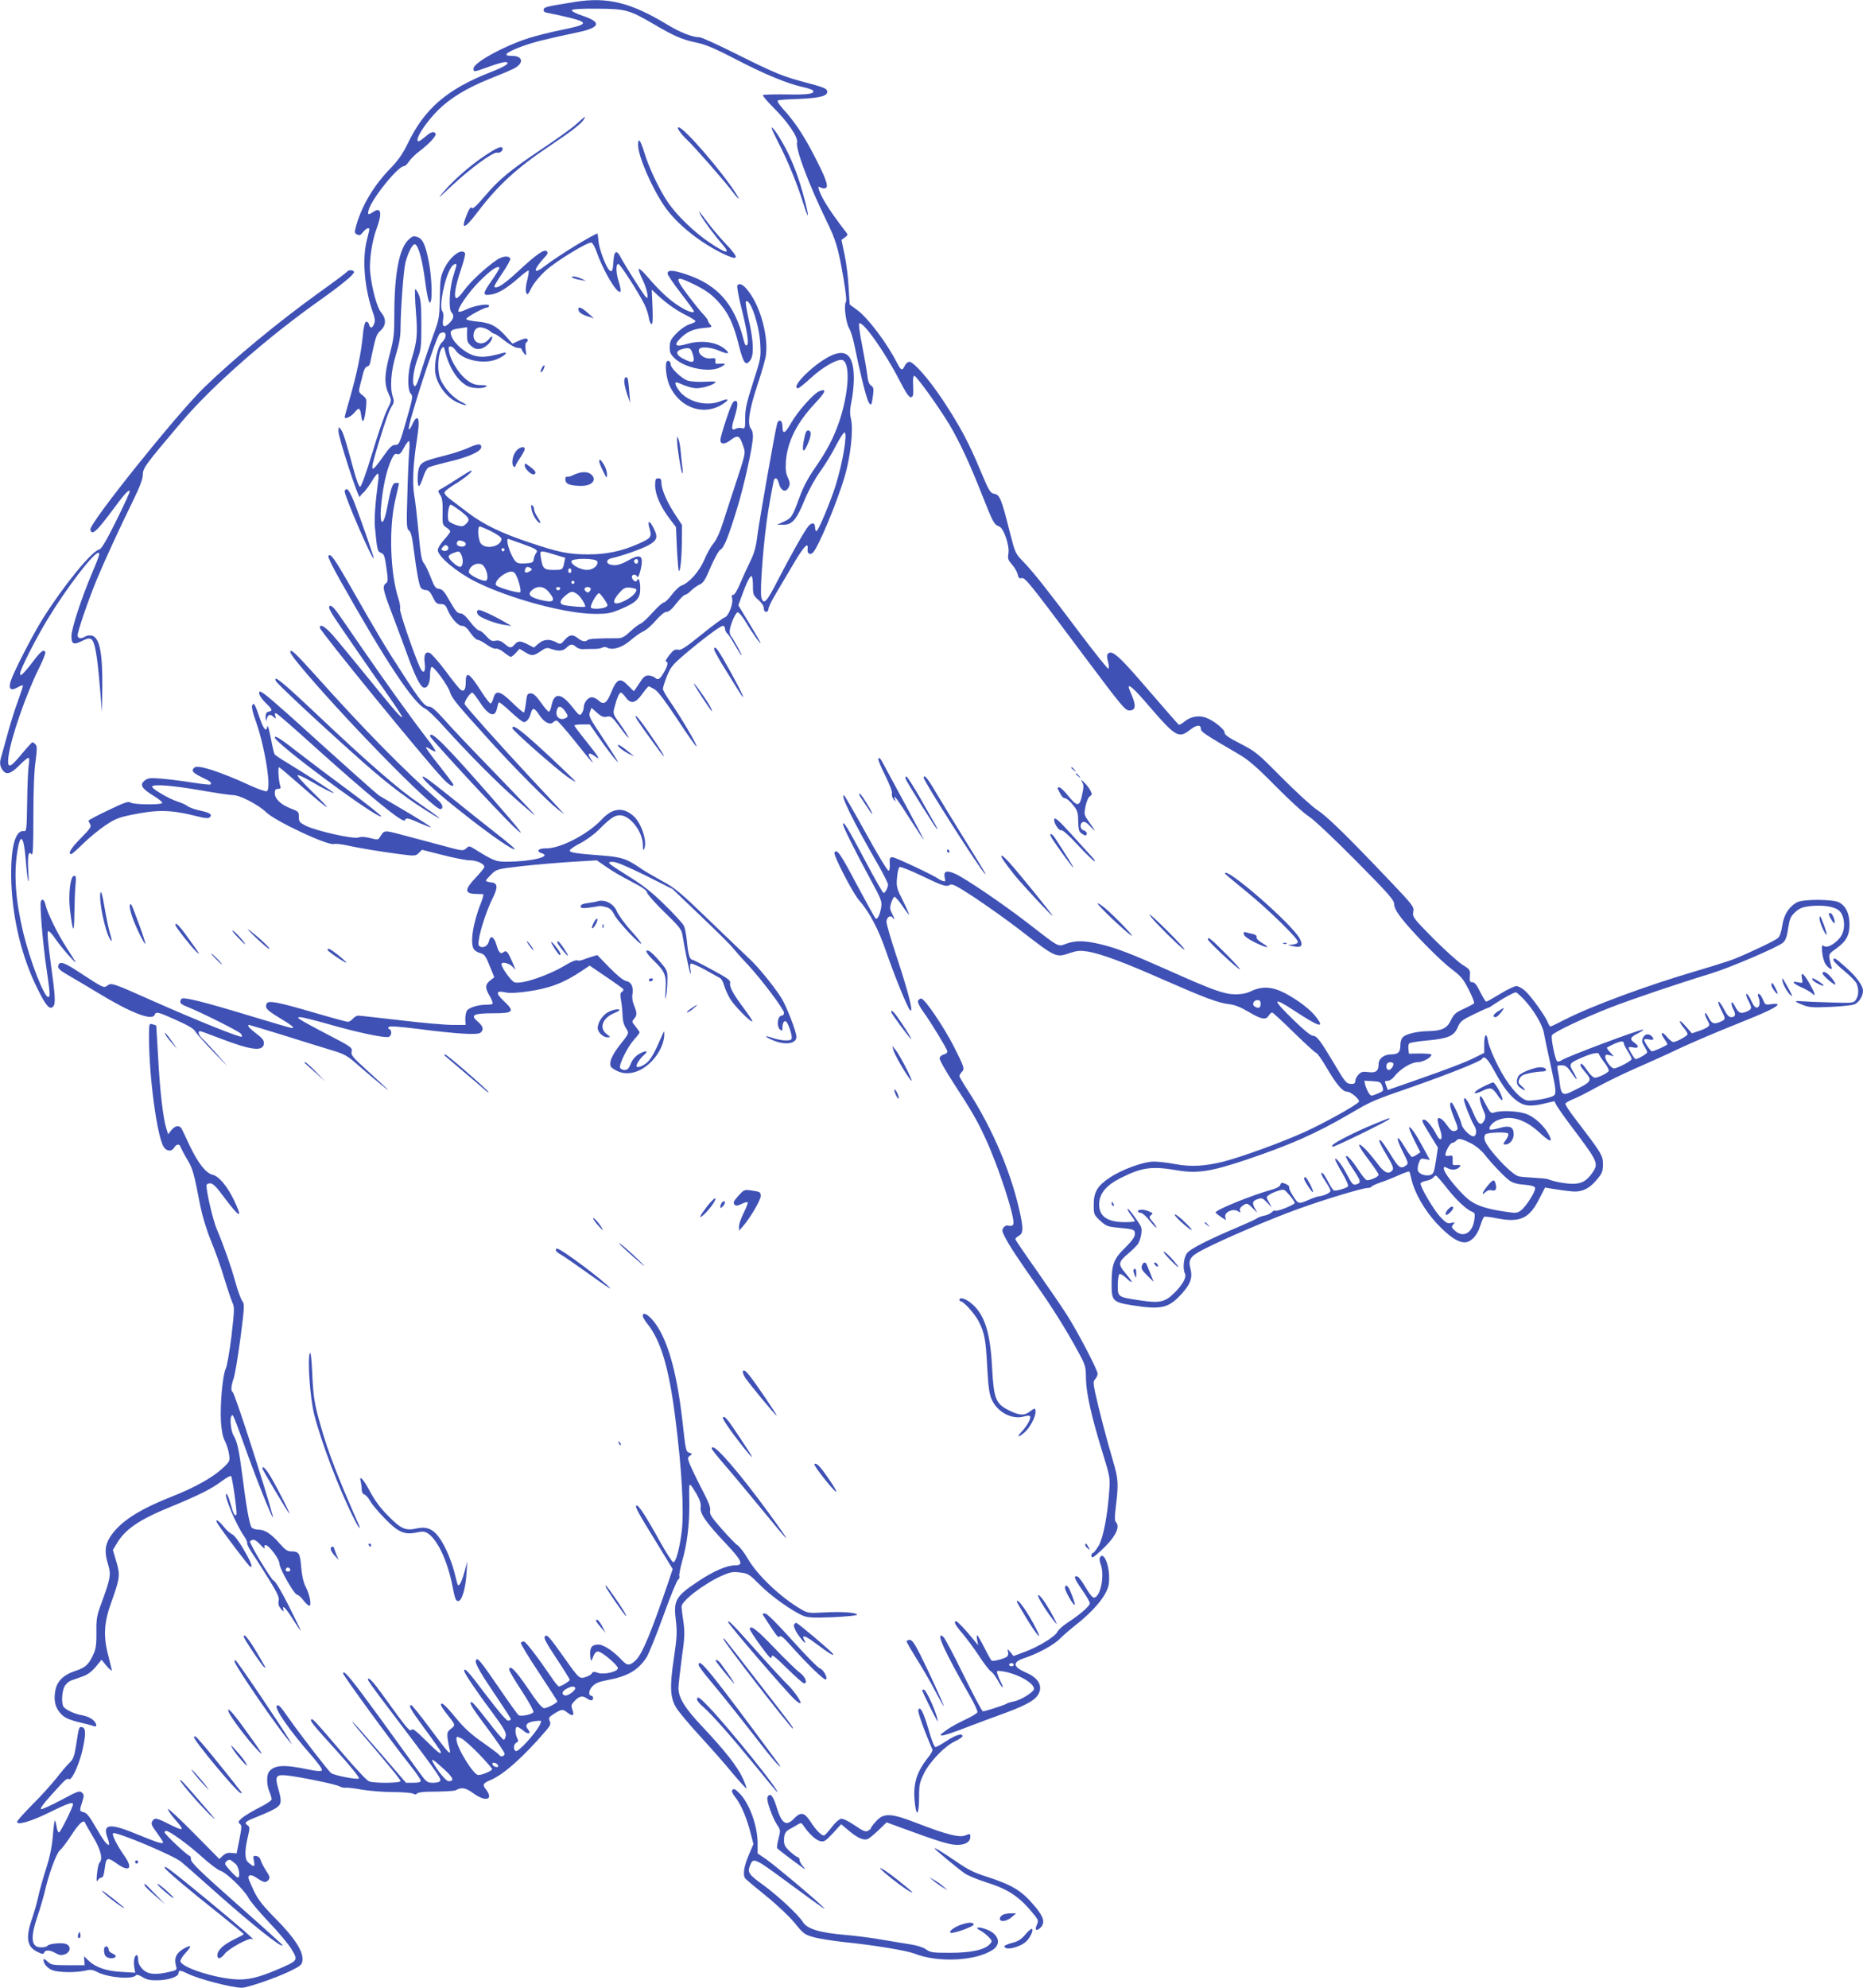 <?xml version="1.0" standalone="no"?>
<!DOCTYPE svg PUBLIC "-//W3C//DTD SVG 20010904//EN"
 "http://www.w3.org/TR/2001/REC-SVG-20010904/DTD/svg10.dtd">
<svg version="1.0" xmlns="http://www.w3.org/2000/svg"
 width="1200pt" height="1280pt" viewBox="0 0 1200 1280"
 preserveAspectRatio="xMidYMid meet">
<g transform="translate(0,1280) scale(0.1,-0.1)"
fill="#3f51b5" stroke="none">
<path d="M3705 12788 c-191 -31 -200 -33 -203 -50 -2 -13 6 -18 35 -23 21 -4
79 -16 128 -28 130 -32 123 -45 -45 -79 -74 -15 -170 -39 -213 -53 -163 -52
-357 -159 -357 -196 0 -25 1 -24 98 11 46 17 92 30 103 30 45 0 8 -27 -92 -65
-280 -110 -425 -235 -533 -460 -33 -67 -61 -107 -109 -157 -106 -108 -183
-236 -221 -365 -14 -50 -14 -53 4 -63 15 -8 23 -5 38 15 11 14 25 25 31 25 14
0 14 4 -5 -72 -33 -126 -17 -317 40 -476 11 -30 13 -50 6 -67 -12 -31 -26 -32
-33 -4 -3 12 -12 19 -19 17 -8 -3 -16 -33 -21 -88 -10 -109 -39 -250 -82 -399
-19 -66 -35 -123 -35 -126 0 -17 39 0 62 27 31 38 38 35 45 -22 8 -56 21 -33
30 50 6 59 5 63 -21 84 -27 21 -27 24 -17 64 6 23 16 60 21 82 6 23 17 40 25
40 8 0 17 10 19 23 36 172 39 182 67 208 37 34 38 76 4 117 -26 31 -58 146
-70 252 -9 73 10 207 41 288 37 100 29 141 -21 108 -33 -22 -38 -20 -31 10 18
71 189 284 228 284 7 0 22 14 33 31 11 16 40 45 65 64 63 47 113 101 106 114
-11 18 -30 13 -66 -19 -19 -16 -38 -29 -42 -30 -35 -1 40 118 125 202 77 76
182 140 325 198 65 26 135 55 155 65 73 34 70 85 -5 85 -63 0 -42 21 58 59 81
30 141 45 375 95 137 30 144 64 20 105 -40 13 -70 29 -68 35 3 7 55 11 163 10
184 -1 206 -7 364 -99 133 -78 184 -100 274 -119 61 -12 119 -37 260 -110 185
-96 326 -154 429 -177 32 -7 61 -17 64 -22 13 -21 -30 -28 -169 -25 -81 1
-150 -1 -154 -4 -3 -4 27 -40 68 -81 90 -89 160 -191 152 -223 -11 -42 74
-268 191 -509 60 -123 75 -173 109 -372 15 -90 20 -142 14 -150 -14 -18 1
-133 22 -168 10 -16 26 -68 35 -115 30 -151 74 -330 89 -358 17 -31 21 -23 30
48 4 37 2 48 -13 57 -13 8 -21 29 -25 70 -4 32 -19 118 -33 190 -15 73 -23
136 -19 140 21 21 167 -185 260 -367 43 -83 62 -110 74 -108 14 3 16 14 14 71
-3 42 0 67 7 67 14 0 161 -205 228 -317 68 -117 127 -243 210 -453 70 -177 76
-188 109 -200 30 -12 69 -127 59 -176 -5 -30 -2 -40 23 -69 17 -18 33 -47 37
-63 5 -23 10 -29 25 -25 22 6 47 -24 407 -507 239 -319 260 -345 288 -345 39
0 44 30 16 95 -12 27 -21 52 -21 55 0 22 40 -15 134 -125 168 -195 189 -207
261 -150 42 33 70 36 70 6 0 -18 23 -34 248 -165 58 -34 113 -81 234 -204 87
-88 183 -176 213 -194 33 -21 155 -136 303 -285 212 -214 247 -254 247 -280 0
-20 15 -49 45 -88 72 -93 252 -276 326 -331 58 -44 74 -62 109 -131 22 -43 38
-83 35 -88 -3 -5 -33 -21 -66 -36 -52 -24 -64 -34 -83 -73 -25 -53 -58 -69
-146 -71 -70 -1 -140 -17 -162 -37 -11 -10 -18 -30 -18 -53 0 -46 -14 -60 -62
-60 -43 0 -78 -27 -78 -61 0 -45 -17 -59 -64 -53 -36 5 -47 3 -65 -15 -11 -11
-21 -30 -21 -41 0 -14 -7 -20 -22 -20 -35 0 -42 8 -108 120 -94 158 -118 190
-142 190 -14 0 -59 36 -122 98 -145 140 -144 159 2 63 157 -103 195 -115 144
-46 -36 50 -119 114 -206 160 -82 42 -146 46 -216 13 -31 -15 -63 -21 -105
-21 -70 1 -143 27 -423 152 -235 105 -342 147 -445 171 -101 24 -158 25 -219
3 -56 -20 -40 -28 -248 133 -162 125 -402 288 -467 317 -55 25 -77 17 -68 -23
6 -26 4 -29 -12 -23 -10 3 -23 10 -29 14 -28 22 -278 139 -295 139 -18 0 -20
-6 -18 -42 2 -24 -1 -43 -7 -45 -7 -2 -71 104 -144 237 -73 132 -137 243 -141
246 -35 21 56 -165 222 -453 32 -57 59 -110 59 -119 0 -20 -18 -54 -29 -54 -5
0 -59 96 -121 213 -108 204 -140 257 -140 229 0 -16 81 -178 177 -355 69 -127
75 -142 69 -179 -8 -48 -24 -81 -36 -73 -4 3 -59 102 -122 220 -105 199 -127
231 -143 205 -9 -15 116 -257 156 -304 69 -78 128 -190 178 -337 52 -151 136
-357 152 -373 26 -27 -6 103 -86 345 -36 108 -65 209 -65 223 0 30 27 47 41
25 15 -23 10 0 -7 32 -12 24 -13 37 -4 64 6 19 15 37 20 40 5 3 27 -22 50 -55
22 -33 43 -60 45 -60 3 0 -14 39 -38 88 -41 81 -44 91 -39 150 3 39 10 66 17
69 8 2 67 -21 132 -52 143 -69 169 -78 192 -63 14 9 43 -6 162 -84 79 -53 205
-142 279 -199 247 -191 239 -187 337 -154 44 14 63 15 113 7 85 -15 233 -70
475 -177 274 -120 361 -153 430 -161 40 -5 75 -19 128 -50 80 -48 111 -54 129
-24 7 11 17 20 22 20 5 0 68 -58 141 -130 73 -71 137 -130 143 -130 6 0 37
-44 68 -97 63 -107 102 -153 131 -153 25 0 85 -52 76 -65 -16 -22 -227 -139
-351 -195 -143 -65 -401 -159 -521 -190 -120 -30 -211 -35 -312 -16 -47 9
-109 16 -137 16 -67 0 -206 -51 -285 -104 -79 -53 -102 -92 -102 -174 0 -61 1
-65 41 -102 37 -34 48 -39 110 -45 108 -10 114 -12 114 -41 0 -19 -18 -44 -63
-89 -74 -72 -87 -107 -87 -233 0 -109 8 -117 130 -137 189 -30 237 -19 320 72
58 63 73 105 58 163 -16 61 -2 81 89 127 123 64 444 201 608 259 168 61 412
134 443 134 12 0 23 4 27 9 3 5 29 17 58 27 28 9 81 30 116 46 35 16 66 26 68
24 3 -2 9 -24 14 -48 20 -89 85 -202 165 -288 79 -83 134 -120 178 -120 40 0
81 43 100 105 10 30 21 57 26 60 4 2 43 -2 86 -11 146 -28 206 0 270 129 l36
70 46 -8 c124 -19 149 -21 181 -14 42 9 75 33 115 83 26 31 31 47 31 90 0 56
-9 70 -181 295 -36 46 -63 89 -61 94 1 5 23 18 47 28 25 9 95 45 155 78 61 33
169 86 240 117 113 50 219 97 278 126 73 35 250 111 396 169 178 71 251 106
251 121 0 5 -18 5 -40 2 -39 -6 -40 -5 -55 30 -8 20 -20 36 -26 36 -7 0 -8 -7
-4 -17 14 -33 11 -67 -7 -71 -11 -2 -23 11 -37 42 -11 25 -25 46 -31 46 -6 0
-2 -17 10 -40 27 -52 26 -59 -12 -75 -38 -15 -50 -9 -75 39 -9 17 -18 26 -20
19 -2 -6 3 -26 12 -43 18 -34 13 -50 -15 -50 -13 0 -28 16 -45 50 -14 28 -30
50 -35 50 -6 0 1 -22 15 -50 31 -61 31 -64 0 -78 -43 -20 -60 -14 -79 24 -9
20 -20 34 -23 30 -3 -3 2 -22 13 -42 18 -33 18 -36 2 -48 -9 -7 -36 -19 -59
-26 l-41 -14 -39 44 c-21 25 -39 40 -39 33 0 -6 11 -25 25 -41 14 -17 25 -35
25 -41 0 -11 -71 -51 -92 -51 -7 0 -25 14 -40 32 -32 40 -49 31 -19 -10 12
-17 21 -33 21 -36 0 -7 -86 -46 -100 -46 -9 0 -50 62 -50 75 0 4 14 5 30 2 32
-7 38 1 18 21 -19 19 -44 14 -56 -12 -8 -18 -6 -29 9 -52 10 -16 19 -34 19
-40 0 -9 -60 -44 -75 -44 -7 0 -45 63 -45 73 0 5 14 6 30 2 34 -7 40 7 12 27
-37 26 -34 37 15 62 26 14 43 25 37 26 -25 1 -486 -172 -523 -196 -14 -10 -27
-12 -32 -7 -13 13 -40 148 -33 166 7 18 195 108 379 180 137 53 435 154 645
218 122 37 435 171 466 200 16 15 25 41 32 92 10 62 16 76 45 103 27 25 46 33
95 39 83 9 158 -2 188 -29 32 -28 42 -98 21 -148 -20 -48 -91 -97 -116 -81
-16 10 -18 7 -14 -40 3 -29 13 -63 22 -76 20 -29 47 -42 38 -18 -3 9 -9 31
-12 50 -6 32 -4 36 44 70 65 47 85 86 84 159 -1 68 -25 116 -69 138 -41 20
-228 21 -268 0 -52 -27 -86 -80 -96 -150 -6 -39 -16 -70 -27 -80 -19 -17 -187
-97 -287 -137 -32 -12 -136 -45 -231 -73 -319 -93 -685 -228 -856 -316 -47
-24 -88 -44 -92 -44 -4 0 -12 12 -17 26 -16 41 -109 171 -147 204 -18 17 -44
30 -56 30 -13 0 -59 -22 -104 -50 -45 -27 -85 -50 -90 -50 -4 0 -22 29 -39 63
-21 44 -36 62 -50 62 -16 0 -19 7 -16 41 3 39 1 41 -50 73 -29 19 -113 95
-187 169 -128 130 -133 136 -128 170 6 33 1 40 -152 201 -273 287 -404 415
-466 455 -33 21 -134 114 -225 205 -157 159 -170 170 -270 222 -77 39 -104 59
-102 71 3 20 -75 82 -124 98 -46 15 -96 5 -134 -26 -16 -14 -33 -23 -38 -20
-4 3 -93 104 -197 225 -186 217 -232 258 -258 232 -8 -8 -8 -22 0 -51 6 -22 7
-43 2 -46 -4 -2 -83 96 -175 218 -225 299 -306 402 -371 469 -53 55 -54 57
-88 190 -54 215 -65 243 -100 249 -27 5 -33 15 -90 150 -75 181 -134 290 -241
452 -89 135 -188 248 -217 248 -10 0 -23 -11 -29 -25 -16 -34 -24 -32 -49 16
-66 130 -187 291 -258 343 l-48 35 -7 113 c-3 62 -15 156 -26 208 l-20 95 22
16 c21 16 21 17 2 41 -96 125 -153 214 -169 266 -6 21 -5 23 12 14 11 -6 25
-7 33 -2 18 11 -3 69 -82 220 -66 126 -120 207 -193 287 -31 35 -42 54 -33 57
7 3 67 7 133 9 139 6 188 19 183 50 -3 17 -23 25 -128 53 -156 41 -204 60
-464 190 -114 57 -218 104 -230 104 -45 0 -125 31 -207 81 -236 143 -386 180
-594 147z m6115 -6428 c61 -66 117 -162 125 -214 4 -22 22 -110 41 -195 39
-177 41 -197 17 -209 -33 -17 -142 -34 -169 -28 -49 13 -126 105 -186 224 -31
61 -60 132 -63 157 -10 60 -25 47 -25 -20 l0 -55 -52 -26 c-66 -34 -188 -80
-400 -154 l-169 -59 -9 25 c-13 34 -13 34 9 34 11 0 29 12 41 27 38 49 110 93
150 93 35 0 90 30 90 49 0 4 -33 7 -72 7 l-73 -1 -3 29 c-2 16 0 32 5 37 5 5
58 14 118 19 135 13 171 29 195 86 17 38 27 46 104 83 47 23 88 41 91 41 4 0
25 13 48 29 51 34 118 71 131 71 5 0 31 -23 56 -50z m-1700 -25 c0 -26 -14
-31 -39 -16 -19 12 -6 41 19 41 15 0 20 -7 20 -25z m2340 -256 c0 -5 11 -27
25 -49 14 -22 25 -44 25 -50 0 -11 -92 -60 -114 -60 -18 0 -56 51 -56 75 0 14
6 16 28 10 l27 -7 -24 26 c-14 14 -22 28 -20 30 3 3 25 14 49 25 43 19 60 19
60 0z m-160 -68 c0 -4 15 -28 34 -53 19 -24 31 -49 28 -55 -10 -15 -68 -43
-89 -43 -10 0 -31 20 -48 45 -29 43 -45 56 -45 35 0 -5 14 -25 30 -43 49 -57
46 -62 -88 -127 -54 -27 -67 -18 -75 53 -3 28 -9 67 -13 85 -6 31 -5 32 24 32
25 0 37 -8 62 -45 40 -59 49 -58 15 1 -32 54 -30 56 57 95 64 27 108 36 108
20z m-674 -108 c56 -104 100 -161 152 -197 44 -30 86 -33 175 -11 l59 14 16
-31 c10 -16 51 -75 92 -129 174 -231 178 -240 138 -299 -38 -56 -72 -74 -132
-73 -48 1 -117 14 -156 30 -8 3 -49 7 -90 9 -41 2 -86 6 -98 9 -30 7 -109 81
-173 161 -47 59 -57 87 -41 109 9 13 139 18 147 5 3 -6 -3 -24 -15 -40 -19
-27 -20 -30 -4 -30 29 0 54 31 54 66 0 48 -26 59 -92 40 -29 -8 -55 -13 -60
-10 -15 10 13 46 47 60 84 35 176 8 270 -78 70 -65 91 -69 60 -12 -28 52 -83
104 -134 127 -49 22 -162 29 -213 14 -25 -8 -28 -6 -60 55 -25 49 -33 58 -36
41 -2 -12 7 -45 19 -73 19 -44 20 -54 9 -76 -21 -38 -39 -25 -71 51 -30 73
-59 113 -59 84 0 -20 46 -136 65 -166 18 -26 17 -64 -1 -70 -18 -6 -71 44 -79
74 -10 44 -57 143 -66 143 -15 0 -9 -33 16 -95 30 -73 31 -81 5 -88 -16 -4
-27 5 -51 39 -29 42 -59 58 -59 31 0 -7 7 -35 16 -61 21 -61 5 -86 -22 -35
-26 52 -65 99 -80 99 -21 0 -18 -8 37 -97 l51 -83 -13 -86 c-12 -76 -16 -85
-38 -91 -34 -8 -75 9 -79 33 -2 11 2 33 8 48 9 25 14 28 40 22 l30 -5 -44 81
c-49 90 -81 136 -89 128 -3 -3 12 -40 33 -83 l39 -77 -22 -15 c-12 -8 -26 -15
-32 -15 -5 0 -28 31 -49 67 -52 88 -59 62 -10 -34 37 -73 37 -76 19 -89 -31
-23 -46 -13 -89 57 -56 90 -74 114 -82 106 -3 -3 17 -45 46 -92 41 -69 49 -89
39 -101 -25 -30 -54 -16 -101 49 -26 34 -60 75 -77 91 -56 54 -45 18 23 -70
36 -48 66 -92 66 -99 0 -12 -49 -35 -75 -35 -7 0 -31 29 -54 64 -44 68 -81
107 -81 87 0 -6 20 -42 45 -79 49 -73 53 -87 29 -96 -28 -11 -32 -7 -69 63
-34 64 -75 116 -75 95 0 -5 21 -45 46 -88 25 -43 42 -82 37 -86 -14 -13 -82
-32 -93 -25 -6 4 -21 28 -35 55 -14 27 -29 51 -35 55 -18 11 -10 -11 20 -56
16 -24 30 -50 30 -57 0 -13 -39 -31 -75 -36 -11 -1 -36 -10 -55 -18 -76 -34
-77 -33 -110 19 -17 26 -29 52 -26 58 2 6 -9 16 -24 22 -24 9 -29 8 -33 -7 -3
-10 -23 -22 -53 -30 -130 -36 -365 -131 -364 -148 1 -4 16 -16 34 -28 l33 -21
-5 22 c-5 30 50 55 81 36 17 -11 19 -11 14 3 -4 9 2 21 16 31 29 20 31 20 68
-17 29 -30 31 -31 16 -6 -24 39 -21 55 13 66 27 10 33 8 61 -21 l31 -32 -18
33 c-19 33 -19 34 1 48 11 8 37 20 58 26 38 12 39 11 73 -28 18 -21 33 -44 34
-50 0 -12 -118 -59 -127 -50 -3 3 -12 -1 -20 -9 -8 -8 -26 -18 -41 -21 -32 -7
-42 -11 -62 -23 -8 -6 -69 -33 -135 -61 -169 -72 -280 -128 -306 -156 -24 -26
-33 -101 -16 -136 11 -24 -15 -70 -68 -123 -60 -60 -95 -68 -220 -49 -146 22
-145 21 -145 98 0 36 5 68 11 72 6 3 26 -9 45 -27 47 -45 43 -26 -7 33 -49 58
-47 71 22 129 27 23 55 51 61 62 20 38 27 90 16 111 -20 37 -80 117 -85 112
-3 -3 7 -20 21 -39 14 -19 26 -37 26 -40 0 -4 -29 -7 -65 -7 -111 0 -165 37
-165 113 0 70 44 124 140 172 135 68 201 77 361 49 130 -22 217 -9 444 67 282
95 449 168 665 294 150 88 150 87 420 181 225 79 426 159 436 175 14 24 37 2
80 -78z m-653 51 c10 -10 -12 -44 -28 -44 -15 0 -21 31 -8 43 8 9 28 9 36 1z
m-70 -147 c11 -33 11 -32 -36 -52 -35 -14 -37 -14 -51 7 -8 13 -18 36 -22 51
l-6 28 52 -3 c48 -3 54 -6 63 -31z m577 -372 c25 -13 61 -42 80 -66 51 -65
131 -148 164 -172 19 -14 52 -23 95 -26 47 -4 67 -10 69 -21 4 -21 -58 -120
-91 -144 -25 -19 -32 -19 -105 -8 -142 21 -206 47 -263 105 -68 68 -129 149
-129 171 0 15 3 15 28 2 28 -14 63 -8 77 14 5 7 -3 10 -22 8 -26 -3 -28 -1
-26 30 1 31 -1 34 -23 29 -13 -2 -24 0 -24 5 0 23 31 78 43 78 8 0 20 7 27 15
15 17 32 14 100 -20z m-160 -286 c63 -80 127 -139 164 -153 15 -5 18 -13 13
-48 -11 -86 -69 -121 -123 -75 -25 22 -27 27 -14 41 12 16 11 17 -13 11 -23
-6 -33 0 -72 41 -41 45 -125 187 -125 213 0 5 16 13 35 17 19 3 39 12 46 20 6
8 15 14 18 14 4 0 36 -36 71 -81z"/>
<path d="M9653 6290 c-34 -20 -43 -40 -20 -40 7 0 23 14 35 30 27 35 26 36
-15 10z"/>
<path d="M9895 5924 c-51 -12 -106 -37 -115 -54 -16 -30 -12 -58 12 -74 35
-25 42 -19 11 8 -24 21 -26 27 -16 49 9 19 24 28 63 36 28 6 65 11 81 11 20 0
29 4 27 13 -5 13 -31 18 -63 11z"/>
<path d="M9545 5798 c-60 -31 -62 -53 -2 -25 58 28 68 25 101 -22 16 -25 31
-40 33 -34 6 17 -46 113 -60 113 -6 -1 -39 -15 -72 -32z"/>
<path d="M8838 5556 c-100 -41 -231 -107 -252 -127 -5 -5 -7 -11 -4 -14 6 -6
368 171 368 180 0 7 5 9 -112 -39z"/>
<path d="M8400 5210 c0 -13 52 -92 57 -86 6 6 -40 96 -49 96 -4 0 -8 -5 -8
-10z"/>
<path d="M7160 5051 c0 -6 4 -13 10 -16 6 -3 7 1 4 9 -7 18 -14 21 -14 7z"/>
<path d="M7330 5000 c0 -5 8 -10 18 -10 9 0 35 -22 57 -50 21 -27 41 -47 43
-45 3 2 -8 19 -23 37 -24 28 -25 33 -11 43 14 11 12 13 -10 23 -31 15 -74 16
-74 2z"/>
<path d="M7605 4934 c74 -67 98 -74 33 -10 -31 31 -62 56 -70 56 -7 -1 10 -21
37 -46z"/>
<path d="M7760 4926 c0 -2 8 -10 18 -17 15 -13 16 -12 3 4 -13 16 -21 21 -21
13z"/>
<path d="M7535 4690 c50 -51 68 -64 44 -32 -28 37 -73 82 -83 82 -6 0 12 -22
39 -50z"/>
<path d="M7355 4649 c-6 -17 2 -31 35 -63 l41 -41 -21 54 c-12 30 -24 59 -26
63 -9 14 -23 8 -29 -13z"/>
<path d="M7440 4655 c7 -9 15 -13 17 -11 7 7 -7 26 -19 26 -6 0 -6 -6 2 -15z"/>
<path d="M7301 4618 c0 -7 4 -22 9 -33 7 -17 9 -15 9 13 1 17 -3 32 -9 32 -5
0 -10 -6 -9 -12z"/>
<path d="M9581 5163 c-34 -42 -42 -66 -12 -39 12 11 27 15 39 11 25 -7 35 7
26 40 -8 34 -17 32 -53 -12z"/>
<path d="M9326 5011 c-10 -11 -16 -25 -14 -32 4 -13 48 27 48 43 0 14 -16 9
-34 -11z"/>
<path d="M3715 12003 c-27 -25 -124 -95 -215 -156 -213 -142 -285 -201 -377
-310 -54 -63 -78 -85 -84 -76 -5 9 -14 -1 -28 -33 -47 -111 -23 -110 62 2 131
174 256 289 470 432 139 93 204 143 218 170 14 25 11 23 -46 -29z"/>
<path d="M4378 11953 c11 -16 32 -39 47 -53 41 -37 237 -261 285 -324 47 -62
63 -74 31 -23 -90 142 -336 427 -370 427 -8 0 -6 -9 7 -27z"/>
<path d="M4970 11976 c0 -6 20 -48 44 -95 61 -118 121 -265 162 -396 41 -132
35 -68 -8 83 -33 117 -75 220 -124 307 -37 66 -73 115 -74 101z"/>
<path d="M4110 11867 c0 -74 92 -285 175 -402 81 -115 236 -236 386 -305 91
-41 91 -22 1 73 -38 40 -90 102 -116 137 -58 78 -63 84 -43 45 17 -33 86 -127
143 -192 52 -61 22 -57 -81 12 -101 67 -216 178 -274 264 -54 79 -122 223
-151 319 -25 81 -40 100 -40 49z"/>
<path d="M3166 11825 c-105 -63 -230 -168 -307 -258 -47 -54 -41 -50 47 33
119 112 270 223 296 217 21 -6 45 20 32 33 -7 7 -31 -2 -68 -25z"/>
<path d="M3713 11222 c-72 -43 -160 -102 -197 -130 -83 -66 -88 -36 -8 51 20
20 23 30 14 39 -16 16 -66 -19 -187 -131 -88 -82 -136 -113 -151 -98 -3 3 20
42 51 87 31 45 54 88 52 94 -7 21 -49 18 -86 -7 -68 -45 -175 -145 -211 -196
-19 -27 -41 -50 -49 -51 -21 0 -9 76 29 187 17 51 29 97 25 103 -21 34 -93
-19 -132 -97 -26 -54 -28 -68 -30 -191 -3 -128 -4 -138 -42 -240 -21 -59 -53
-152 -70 -207 -36 -118 -47 -138 -57 -112 -10 26 3 107 28 174 20 51 22 77 22
213 0 123 -4 163 -17 194 -10 22 -20 36 -23 33 -3 -3 -1 -68 5 -144 12 -147 8
-189 -29 -310 -25 -82 -27 -194 -4 -218 15 -15 13 -28 -29 -173 -43 -150 -46
-157 -71 -157 -20 0 -36 -15 -76 -72 -86 -122 -91 -112 -35 72 51 168 71 222
91 253 12 19 13 30 5 54 -21 59 -13 169 19 273 22 72 30 118 30 174 1 123 19
366 31 418 16 64 47 125 62 120 22 -7 47 -98 65 -234 11 -87 22 -138 30 -141
19 -6 15 155 -6 263 -22 111 -39 147 -74 159 -24 8 -32 6 -58 -19 -59 -56 -90
-222 -90 -476 0 -132 -3 -159 -31 -265 -34 -130 -35 -190 -3 -256 17 -37 17
-37 -14 -100 -17 -35 -60 -160 -95 -278 -39 -128 -70 -215 -78 -215 -7 0 -25
49 -44 120 -48 178 -64 230 -80 251 -13 18 -14 17 -15 -13 0 -41 131 -443 138
-423 3 8 13 20 22 27 9 7 32 37 51 67 18 31 37 56 42 56 6 0 7 -21 3 -47 -19
-144 -26 -245 -21 -298 14 -147 16 -156 39 -165 20 -7 24 -20 35 -96 11 -78
11 -90 -3 -100 -25 -18 -20 -42 43 -206 32 -84 75 -200 96 -258 46 -128 81
-199 102 -207 24 -9 43 25 43 78 0 26 4 51 10 54 13 8 107 -121 119 -163 11
-38 47 -81 256 -312 159 -176 374 -392 440 -443 l40 -31 -36 40 c-19 21 -105
113 -190 204 -189 203 -410 450 -416 466 -5 14 35 74 49 74 5 0 23 -24 42 -52
61 -96 104 -114 117 -50 4 18 9 36 13 39 3 3 37 -24 76 -61 39 -36 76 -66 84
-66 18 0 36 22 45 56 11 41 23 38 56 -12 31 -46 68 -65 88 -45 6 6 16 11 23
11 6 0 60 -61 119 -135 102 -129 135 -165 99 -110 -23 35 -10 43 27 16 42 -32
29 -9 -60 102 -39 48 -71 91 -71 95 0 4 22 7 49 7 l50 0 52 -75 c60 -87 129
-176 129 -165 0 3 -43 71 -95 150 -87 130 -95 145 -85 170 l10 27 36 -32 c28
-25 42 -30 64 -25 25 5 32 0 80 -64 83 -113 78 -87 -8 34 -33 46 -34 52 -24
90 17 63 31 95 41 95 5 0 19 -13 31 -30 33 -46 63 -40 106 20 20 28 39 50 42
50 4 0 22 -9 40 -20 22 -14 70 -78 148 -196 63 -97 118 -174 121 -171 6 7
-110 204 -174 294 -23 34 -43 69 -43 77 0 9 12 46 26 82 24 59 37 74 115 141
117 99 229 183 246 183 7 0 13 -8 13 -19 0 -10 7 -24 15 -31 8 -6 30 -41 50
-76 20 -35 38 -64 41 -64 6 0 -53 109 -68 124 -4 6 -8 19 -8 30 0 33 37 121
51 123 8 2 34 -30 58 -71 38 -65 100 -149 88 -121 -2 6 -35 61 -72 123 l-69
114 18 50 c31 87 55 138 66 138 6 0 10 -26 10 -61 0 -57 2 -63 35 -92 21 -18
35 -40 35 -54 0 -14 6 -23 15 -23 8 0 15 8 15 19 0 10 20 52 44 92 24 41 77
130 117 198 69 116 98 146 91 94 -3 -27 14 -39 33 -23 33 28 157 324 207 495
37 127 55 297 40 365 -9 38 -8 63 3 117 8 37 15 103 15 146 0 168 -62 206
-198 118 -108 -71 -207 -181 -161 -181 6 0 42 29 81 65 80 74 180 130 208 115
48 -26 37 -212 -24 -394 -36 -105 -77 -184 -154 -296 -47 -67 -78 -125 -105
-200 -45 -122 -49 -127 -102 -151 l-40 -18 41 0 c56 -1 85 32 137 160 26 63
66 135 101 184 32 44 78 120 102 168 25 48 49 85 55 82 18 -12 -13 -194 -58
-340 -33 -105 -112 -295 -124 -295 -5 0 -9 11 -9 25 0 29 -20 33 -42 8 -25
-29 -120 -198 -198 -350 -71 -139 -90 -160 -105 -114 -13 41 15 393 45 571 17
101 34 188 36 192 10 16 22 7 29 -19 14 -56 47 -70 66 -29 9 18 7 32 -6 60
-13 28 -16 53 -13 104 10 129 70 249 189 376 68 72 76 96 27 77 -37 -14 -142
-133 -183 -206 -39 -69 -55 -75 -55 -19 0 37 -24 49 -34 17 -12 -39 -115 -625
-127 -718 -9 -75 -20 -116 -44 -165 -18 -36 -47 -100 -65 -142 -19 -46 -38
-78 -46 -78 -10 0 -13 -7 -8 -25 8 -33 -23 -113 -48 -121 -11 -3 -78 -53 -149
-110 -105 -85 -133 -103 -152 -98 -20 4 -30 -2 -56 -35 -18 -23 -28 -41 -22
-41 17 0 13 -26 -11 -67 -28 -49 -39 -55 -59 -37 -8 7 -28 14 -43 14 -21 0
-33 -10 -58 -50 -17 -27 -33 -50 -35 -50 -2 0 -19 16 -37 35 -52 55 -73 45
-111 -48 -27 -66 -47 -78 -78 -49 -13 12 -33 22 -45 22 -24 0 -52 -35 -52 -65
0 -12 -6 -29 -13 -39 -13 -17 -17 -14 -62 43 -70 89 -115 93 -132 10 -4 -22
-12 -41 -17 -42 -5 -1 -28 25 -51 58 -32 45 -49 60 -66 60 -22 0 -25 -6 -31
-59 -4 -32 -10 -61 -13 -64 -3 -3 -36 25 -74 62 -79 78 -109 85 -123 29 -5
-18 -13 -33 -18 -33 -6 0 -31 33 -57 73 -81 127 -103 140 -103 62 0 -48 -13
-64 -36 -44 -8 7 -52 61 -96 121 -44 59 -90 110 -101 114 -28 9 -38 -13 -31
-67 8 -58 -10 -73 -31 -27 -42 95 -133 360 -128 377 3 11 -2 41 -11 68 -52
159 -62 449 -21 628 14 60 25 111 25 112 0 2 -9 3 -20 3 -21 0 -31 -26 -56
-159 -28 -143 -54 -112 -36 43 13 112 33 197 62 264 16 34 23 42 38 38 15 -5
24 3 43 39 13 25 28 45 33 45 4 0 6 -28 2 -62 -3 -35 -9 -162 -12 -282 -6
-200 -5 -220 10 -232 13 -9 21 -41 31 -122 19 -149 35 -234 47 -249 6 -7 20
-13 32 -13 16 0 28 -12 44 -45 18 -38 26 -45 51 -45 22 0 31 -6 41 -30 24 -59
69 -110 95 -110 17 0 33 -12 55 -45 17 -25 38 -45 46 -45 9 0 35 -14 59 -31
24 -18 51 -29 59 -26 8 3 31 -7 52 -24 20 -16 40 -29 45 -29 4 0 19 12 32 26
l24 26 34 -21 c44 -27 55 -26 101 5 33 23 41 25 69 15 47 -16 76 -14 99 9 24
24 38 25 61 4 10 -9 31 -16 46 -14 15 1 45 1 67 1 21 0 46 3 54 8 10 6 23 6
34 0 34 -18 98 2 150 48 27 23 63 49 81 57 18 7 55 39 81 70 31 35 56 56 70
56 14 0 36 19 63 55 24 30 49 55 56 55 8 0 24 12 38 26 13 14 38 31 54 39 25
10 37 29 73 114 24 56 52 106 62 111 23 12 49 75 104 253 48 154 106 415 106
478 0 19 -6 41 -12 47 -26 26 -13 121 39 277 28 83 54 173 57 201 14 112 -30
286 -97 386 -40 60 -69 80 -87 61 -5 -4 5 -60 20 -123 43 -172 55 -249 42
-262 -8 -8 -14 2 -22 33 -58 232 -169 357 -375 424 -83 27 -115 28 -115 3 0
-8 38 -64 85 -125 47 -61 85 -114 85 -117 0 -15 -38 -3 -90 29 -64 39 -128 98
-207 190 -28 33 -54 57 -58 53 -4 -4 7 -35 24 -69 29 -58 44 -136 22 -113 -15
14 -140 213 -163 257 -25 50 -42 43 -46 -19 -4 -67 -9 -79 -26 -65 -22 18 -68
141 -71 189 -2 24 -5 45 -7 48 -3 2 -64 -31 -135 -74z m129 -41 c41 -121 134
-278 154 -259 4 4 0 31 -9 59 -20 61 -22 119 -4 119 12 -1 123 -172 168 -260
12 -25 25 -63 28 -84 3 -22 11 -41 17 -43 8 -3 10 28 7 109 l-5 113 38 -36
c63 -57 115 -94 182 -128 34 -17 62 -35 62 -40 0 -4 -17 -13 -38 -19 -22 -7
-58 -31 -83 -57 -37 -38 -44 -51 -45 -87 -1 -36 4 -48 30 -74 65 -64 225 -96
296 -59 39 20 38 26 -2 23 -28 -3 -33 0 -30 18 2 17 -2 20 -32 16 -39 -4 -80
27 -74 56 5 23 76 18 137 -9 53 -23 67 -16 27 16 -56 45 -154 56 -245 29 -69
-20 -83 -8 -41 35 45 45 84 62 152 69 54 4 57 6 43 22 -8 9 -15 21 -15 25 0 5
-13 23 -29 40 -16 16 -61 72 -100 124 -91 120 -84 131 43 68 72 -36 106 -60
149 -106 68 -75 100 -140 136 -284 30 -119 45 -138 75 -95 23 33 20 121 -10
254 -14 64 -23 118 -20 122 27 26 87 -149 93 -273 5 -87 3 -95 -46 -247 -42
-130 -51 -171 -51 -229 0 -68 -1 -71 -22 -66 -12 3 -29 2 -39 -4 -28 -14 -30
2 -9 70 25 80 26 114 3 109 -13 -2 -28 -36 -55 -118 -21 -63 -38 -123 -38
-133 0 -29 27 -30 63 -3 49 37 60 33 81 -27 20 -60 25 -36 -62 -302 -16 -49
-45 -137 -63 -194 -21 -67 -44 -117 -64 -141 -17 -20 -43 -68 -59 -106 -31
-73 -97 -148 -147 -165 -14 -5 -42 -32 -62 -59 -21 -28 -44 -50 -52 -50 -7 0
-40 -29 -72 -65 -32 -36 -67 -68 -77 -71 -11 -4 -40 -26 -66 -50 -36 -34 -54
-44 -81 -44 -135 0 -185 -3 -195 -12 -13 -13 -35 -9 -61 12 -35 27 -54 25 -85
-10 -26 -30 -28 -31 -57 -15 -43 22 -79 19 -113 -10 l-29 -25 -39 20 c-49 25
-62 25 -85 0 -23 -26 -31 -25 -66 5 -22 18 -37 23 -58 19 -22 -5 -33 1 -59 30
-17 20 -38 36 -46 36 -9 0 -34 25 -57 55 -29 38 -48 55 -64 55 -18 0 -32 16
-67 78 -35 62 -48 78 -70 80 -23 3 -30 13 -54 75 -15 40 -35 81 -45 92 -13 15
-21 61 -33 195 -9 96 -21 205 -28 242 -13 77 -7 204 18 361 16 106 14 145 -7
131 -6 -3 -18 -23 -26 -43 -9 -20 -18 -30 -20 -24 -9 25 178 601 199 614 42
28 54 -19 14 -56 -28 -26 -51 -137 -42 -198 13 -79 77 -162 148 -191 55 -23
70 -19 21 5 -55 27 -116 94 -138 152 -20 52 -14 160 10 193 12 17 14 14 24
-26 26 -101 80 -184 142 -216 32 -16 97 -18 119 -4 11 7 2 10 -31 10 -35 0
-56 7 -88 30 -60 44 -121 147 -121 208 0 20 27 13 43 -12 44 -66 187 -96 273
-57 49 22 71 48 33 38 -97 -27 -137 -30 -185 -17 -55 16 -125 74 -144 121 -16
38 -7 47 53 55 l46 7 -1 -49 c0 -41 4 -51 27 -72 22 -18 35 -22 59 -18 33 6
76 47 76 73 0 11 -6 8 -21 -11 -36 -45 -99 -31 -99 23 0 40 26 61 62 50 17 -4
38 -15 48 -24 9 -8 21 -15 26 -15 5 0 35 -20 66 -45 34 -26 68 -45 83 -45 14
0 25 -4 25 -8 0 -5 7 -17 16 -28 14 -18 15 -16 10 23 -4 24 -2 44 4 48 15 9
12 25 -5 25 -8 0 -30 -8 -49 -17 l-35 -16 -41 46 c-60 67 -99 88 -182 96 -39
3 -73 11 -75 16 -3 11 114 75 136 75 6 0 11 5 11 11 0 17 -93 2 -145 -23 -25
-12 -47 -19 -51 -15 -14 13 65 127 138 199 72 71 112 98 125 85 2 -3 -18 -38
-46 -78 -64 -90 -65 -104 -10 -96 47 6 103 40 184 111 30 27 58 47 60 44 3 -3
-1 -31 -9 -62 -9 -35 -12 -65 -7 -79 7 -20 11 -17 34 29 15 30 53 76 90 110
66 61 271 186 296 182 8 -2 22 -27 33 -57z m-902 -88 c0 -5 -10 -37 -21 -73
-24 -76 -31 -212 -11 -231 18 -19 15 -40 -10 -66 -35 -37 -52 -30 -44 18 4 26
2 46 -5 55 -23 28 15 218 57 282 14 21 34 30 34 15z m1519 -564 c22 -65 9 -74
-60 -38 -45 23 -49 49 -9 60 47 13 58 10 69 -22z m-818 -2310 c18 -26 19 -33
8 -40 -37 -24 -74 2 -63 45 8 35 28 33 55 -5z"/>
<path d="M3690 11011 c8 -5 31 -11 50 -14 l35 -6 -30 14 c-33 16 -81 21 -55 6z"/>
<path d="M3727 10801 c3 -13 22 -26 52 -36 l46 -15 -39 35 c-44 39 -67 45 -59
16z"/>
<path d="M4296 10473 c-15 -15 -5 -110 18 -159 68 -146 227 -196 349 -111 38
26 27 33 -23 13 -88 -35 -209 -5 -264 66 -30 41 -34 64 -8 53 55 -24 90 -34
117 -35 37 0 95 16 118 33 15 10 5 12 -59 9 -42 -3 -94 1 -114 7 -39 12 -110
80 -110 105 0 17 -14 28 -24 19z"/>
<path d="M3490 10430 c-6 -12 -9 -24 -7 -27 3 -2 11 5 17 17 6 12 9 24 7 27
-3 2 -11 -5 -17 -17z"/>
<path d="M4021 10343 c0 -16 9 -53 19 -83 l19 -55 -6 75 c-3 41 -8 78 -10 83
-10 17 -23 5 -22 -20z"/>
<path d="M4361 9965 c-1 -38 26 -205 34 -213 3 -4 4 12 1 33 -3 22 -8 68 -11
103 -3 35 -10 73 -15 85 -8 20 -9 19 -9 -8z"/>
<path d="M3012 9914 c-29 -13 -97 -35 -152 -49 -124 -31 -145 -41 -159 -72
-13 -28 -15 -123 -2 -123 4 0 16 25 26 55 9 31 25 60 35 65 10 5 65 21 124 35
131 30 216 68 216 96 0 25 -22 23 -88 -7z"/>
<path d="M3321 9891 c-22 -30 -28 -85 -11 -96 6 -3 10 -2 10 3 0 5 13 29 30
53 16 24 30 50 30 57 0 23 -39 12 -59 -17z"/>
<path d="M3860 9828 c0 -7 11 -35 25 -63 23 -47 24 -48 25 -20 0 17 -9 45 -20
63 -21 34 -30 40 -30 20z"/>
<path d="M3380 9801 c0 -21 47 -64 61 -55 16 9 10 21 -26 48 -33 25 -35 26
-35 7z"/>
<path d="M2954 9722 c-39 -26 -86 -55 -104 -65 -32 -17 -32 -17 -15 -44 14
-20 17 -45 16 -109 -2 -79 -1 -84 23 -100 15 -9 26 -21 26 -27 0 -5 -18 -29
-40 -53 -22 -24 -40 -54 -40 -66 0 -41 121 -142 242 -203 217 -109 580 -207
768 -208 85 0 103 3 171 32 100 42 124 68 123 132 0 48 -12 76 -21 51 -6 -16
-33 3 -33 24 0 17 27 18 33 2 6 -18 23 27 30 79 7 58 -16 64 -87 24 -52 -30
-88 -37 -120 -25 -25 10 -18 33 12 39 64 14 191 58 237 83 59 32 65 53 35 111
-27 54 -42 52 -26 -3 16 -54 10 -62 -77 -100 -102 -45 -201 -66 -316 -66 -127
0 -192 13 -376 75 -185 61 -302 118 -404 196 -46 35 -99 75 -117 89 -19 14
-33 31 -31 39 1 8 31 31 67 53 64 38 124 89 105 87 -6 0 -42 -22 -81 -47z m13
-213 c58 -45 63 -57 33 -84 -17 -16 -25 -17 -59 -7 -21 7 -44 18 -50 26 -13
16 -3 106 12 106 6 0 34 -19 64 -41z m198 -131 c36 -18 65 -39 65 -47 0 -51
-104 -73 -134 -29 -17 25 -22 108 -6 108 5 0 39 -14 75 -32z m196 -79 c95 -34
107 -42 92 -61 -6 -7 -13 -24 -15 -38 -3 -22 -8 -25 -54 -28 -38 -2 -54 1 -65
15 -32 38 -65 143 -45 143 1 0 40 -14 87 -31z m-377 15 c25 -10 19 -34 -8 -34
-27 0 -41 14 -31 30 7 12 17 12 39 4z m-98 -35 c9 -16 -12 -33 -31 -25 -14 5
-15 9 -5 21 15 18 26 19 36 4z m364 -19 c0 -5 -4 -10 -10 -10 -5 0 -10 5 -10
10 0 6 5 10 10 10 6 0 10 -4 10 -10z m-280 -29 c17 -32 13 -81 -7 -81 -20 0
-73 48 -73 66 0 7 12 17 28 22 38 15 40 14 52 -7z m601 -2 l70 -21 -7 -32 c-9
-45 -10 -46 -69 -46 -61 0 -70 8 -81 79 -8 49 -8 49 87 20z m276 -44 c9 -26
-26 -55 -66 -55 -41 0 -101 32 -101 55 0 22 158 22 167 0z m263 0 c0 -8 -4
-15 -9 -15 -13 0 -22 16 -14 24 11 11 23 6 23 -9z m-985 -45 c19 -37 20 -80 1
-80 -31 0 -106 40 -106 56 0 27 30 54 61 54 21 0 32 -7 44 -30z m294 1 c11 -7
9 -11 -9 -21 -25 -13 -35 -8 -27 15 7 17 16 19 36 6z m261 -16 c0 -8 -4 -15
-10 -15 -5 0 -10 7 -10 15 0 8 5 15 10 15 6 0 10 -7 10 -15z m-363 -17 c19
-24 43 -112 34 -121 -9 -9 -136 27 -154 43 -14 12 11 49 46 70 37 23 60 25 74
8z m383 -58 c0 -5 -4 -10 -10 -10 -5 0 -10 5 -10 10 0 6 5 10 10 10 6 0 10 -4
10 -10z m-166 -61 c50 -59 34 -74 -53 -52 -71 18 -86 37 -52 65 35 28 75 23
105 -13z m74 20 c-2 -6 -8 -10 -13 -10 -5 0 -11 4 -13 10 -2 6 4 11 13 11 9 0
15 -5 13 -11z m195 4 c4 -3 2 -12 -4 -20 -9 -10 -15 -10 -25 -2 -8 6 -11 15
-8 20 6 11 28 12 37 2z m293 -6 c13 -13 -20 -49 -67 -73 -83 -42 -98 -14 -31
58 19 21 32 26 59 24 18 -2 36 -6 39 -9z m-378 -33 c20 -14 52 -63 52 -80 0
-7 -120 3 -145 12 -23 9 -18 30 16 58 36 30 46 32 77 10z m175 -34 c25 -38 25
-40 7 -50 -21 -11 -83 -14 -93 -4 -10 11 36 94 52 94 4 0 19 -18 34 -40z"/>
<path d="M3702 9745 c-33 -15 -35 -15 -53 -15 -6 0 -9 -10 -7 -22 3 -26 31
-36 101 -37 57 -1 94 27 78 58 -19 34 -64 40 -119 16z"/>
<path d="M4220 9673 c0 -57 34 -135 93 -213 l41 -54 6 -138 c4 -76 10 -141 12
-144 10 -9 19 80 20 189 l1 106 -51 78 c-51 80 -82 155 -82 198 0 18 -5 25
-20 25 -17 0 -20 -7 -20 -47z"/>
<path d="M3424 9519 c7 -36 34 -80 54 -87 7 -2 1 13 -13 33 -14 21 -25 46 -25
56 0 10 -5 21 -12 25 -8 5 -9 -2 -4 -27z"/>
<path d="M3073 8864 c-3 -8 3 -21 13 -29 27 -21 112 -52 164 -59 l45 -7 -45
26 c-25 15 -73 40 -108 56 -53 24 -64 26 -69 13z"/>
<path d="M2235 11050 c-3 -5 -83 -65 -177 -132 -268 -193 -551 -427 -744 -614
-181 -177 -739 -874 -732 -914 8 -40 38 -15 127 104 95 128 117 153 127 144 3
-3 -36 -88 -86 -189 -64 -129 -97 -185 -110 -187 -47 -8 -230 -232 -365 -447
-63 -100 -186 -340 -205 -398 -17 -53 -2 -69 42 -44 17 10 33 16 35 13 3 -2
-12 -47 -31 -99 -20 -53 -49 -146 -66 -209 -17 -62 -35 -127 -40 -144 -14 -43
-12 -66 6 -92 24 -34 52 -27 107 28 27 28 54 50 60 50 6 0 7 -18 2 -47 -4 -27
-9 -133 -10 -238 -3 -180 -4 -190 -22 -187 -58 8 -87 -117 -80 -333 9 -240 70
-487 171 -687 53 -107 76 -132 98 -110 17 17 15 63 -16 286 -16 115 -23 193
-17 199 5 5 25 -14 49 -50 38 -56 142 -174 126 -143 -5 8 -30 49 -57 90 -55
85 -121 219 -132 267 -8 38 -23 51 -32 28 -8 -22 13 -277 38 -443 22 -152 23
-172 9 -172 -26 0 -117 235 -160 413 -49 205 -62 371 -39 520 19 127 42 108
54 -43 4 -52 10 -113 15 -135 5 -25 6 -6 2 52 -5 102 1 139 21 112 9 -12 12
42 12 245 0 162 5 296 14 354 10 73 10 96 1 107 -7 8 -16 15 -21 15 -4 0 -35
-34 -69 -75 -76 -93 -95 -97 -86 -20 13 114 113 404 199 576 24 48 41 91 39
98 -8 23 -28 9 -75 -53 -26 -35 -57 -72 -67 -81 -19 -17 -20 -17 -20 0 0 24
102 225 175 345 123 203 295 428 328 430 13 0 7 -19 -39 -128 -66 -154 -134
-360 -134 -408 0 -52 14 -59 69 -31 32 16 46 19 59 11 23 -15 38 -101 55 -304
l14 -165 2 161 c2 222 -18 318 -67 331 -14 3 -33 1 -43 -6 -28 -17 -49 -13
-49 8 0 26 67 222 122 356 49 118 139 315 237 515 42 86 61 137 61 163 0 43
14 62 251 342 193 228 551 543 894 785 131 93 215 162 215 177 0 15 -36 18
-45 3z"/>
<path d="M5180 9976 c-16 -80 -8 -102 18 -46 28 61 31 94 10 98 -13 2 -19 -9
-28 -52z"/>
<path d="M2220 9636 c0 -32 177 -442 187 -432 4 4 -75 230 -126 364 -20 49
-38 82 -47 82 -8 0 -14 -6 -14 -14z"/>
<path d="M2115 9219 c-4 -5 28 -71 71 -147 300 -534 479 -803 554 -836 14 -6
68 -58 120 -116 164 -181 341 -359 463 -466 64 -57 120 -104 123 -104 3 0
-111 120 -254 268 -143 147 -293 304 -332 350 -51 57 -80 82 -96 82 -27 0 -54
32 -166 205 -105 160 -170 269 -329 548 -117 205 -141 239 -154 216z"/>
<path d="M2120 8887 c0 -7 16 -37 36 -67 50 -75 238 -348 346 -501 48 -69 88
-130 88 -134 0 -17 -48 38 -222 253 -100 123 -203 248 -230 278 -48 52 -78 68
-78 42 0 -20 670 -841 787 -965 44 -48 73 -66 73 -45 0 4 -41 58 -90 121 -50
62 -89 116 -86 118 2 3 16 -3 30 -13 15 -9 29 -15 31 -12 3 3 -22 41 -56 84
-99 128 -276 375 -423 589 -75 110 -148 215 -162 233 -26 33 -44 41 -44 19z"/>
<path d="M4600 8618 c0 -6 20 -43 43 -82 24 -39 65 -106 92 -149 101 -165 43
-38 -80 176 -37 63 -55 82 -55 55z"/>
<path d="M1870 8601 c0 -29 306 -374 581 -655 213 -219 362 -356 385 -356 21
0 17 28 -8 51 -235 208 -486 464 -802 817 -126 140 -156 167 -156 143z"/>
<path d="M1776 8416 c7 -19 325 -314 568 -529 167 -147 292 -241 449 -336 76
-46 33 -11 -85 70 -138 93 -331 261 -677 588 -212 200 -271 248 -255 207z"/>
<path d="M4470 8397 c0 -10 110 -177 116 -177 3 0 -4 17 -16 38 -28 48 -100
149 -100 139z"/>
<path d="M1670 8333 c0 -10 18 -37 40 -58 46 -45 48 -51 20 -58 -15 -4 -20
-13 -19 -39 1 -21 3 -26 6 -13 8 33 21 40 42 21 19 -17 19 -17 14 4 -5 19 -4
21 13 12 10 -6 102 -86 204 -178 390 -351 609 -531 618 -506 6 18 23 15 97
-19 37 -16 69 -28 71 -26 2 2 -67 46 -153 97 -87 51 -167 98 -178 105 -18 11
-187 162 -583 520 -73 65 -146 128 -162 138 -29 19 -30 19 -30 0z"/>
<path d="M1624 8256 c-4 -9 5 -49 20 -89 62 -172 107 -450 74 -462 -8 -3 -57
14 -109 38 -189 87 -333 134 -356 115 -24 -20 -13 -34 47 -63 57 -27 66 -35
55 -47 -3 -2 -56 3 -117 13 -62 10 -151 21 -198 25 -75 6 -88 4 -109 -13 -33
-27 -18 -51 59 -98 33 -20 58 -41 55 -46 -9 -13 -182 -11 -204 3 -15 9 -39 1
-145 -50 -69 -33 -126 -63 -126 -67 0 -3 5 -13 11 -23 9 -15 0 -28 -60 -89
-63 -63 -87 -103 -62 -103 4 0 39 30 77 68 38 37 101 89 141 116 59 40 87 52
160 67 177 37 260 36 435 -8 50 -13 71 -14 79 -6 18 18 3 29 -61 43 -34 7 -71
20 -83 30 -12 9 -40 21 -62 28 -53 16 -170 84 -165 97 8 17 130 7 312 -24 95
-17 190 -31 209 -31 44 0 161 -60 214 -111 60 -58 398 -216 436 -204 9 3 48
-1 85 -9 81 -18 210 -39 345 -57 92 -12 97 -11 117 9 l20 20 134 -34 c73 -19
152 -34 176 -34 43 0 92 -23 92 -43 0 -5 -25 -36 -56 -69 -71 -74 -72 -102 -4
-104 25 -1 48 -2 52 -2 4 -1 -2 -26 -13 -54 -53 -130 -73 -265 -46 -301 6 -10
26 -21 42 -25 26 -7 34 -19 59 -82 l30 -73 -27 -21 c-33 -27 -34 -48 -2 -101
13 -23 21 -45 18 -49 -3 -3 -22 -6 -42 -6 -49 0 -106 -17 -122 -36 -7 -9 -12
-34 -12 -55 l2 -39 -83 0 c-46 0 -197 13 -337 30 -140 16 -262 30 -272 30 -9
0 -25 -9 -34 -20 -10 -11 -24 -20 -33 -20 -8 0 -107 27 -219 60 -237 69 -295
80 -304 56 -11 -28 2 -41 84 -91 80 -48 100 -65 79 -65 -7 0 -123 34 -258 75
-324 98 -444 128 -454 112 -15 -23 -8 -32 40 -51 83 -33 330 -156 343 -172 6
-8 9 -17 6 -20 -8 -8 -296 108 -562 226 -274 122 -277 123 -304 103 -24 -16
-21 -18 -185 89 -89 59 -120 69 -129 45 -8 -21 3 -33 68 -70 33 -19 114 -67
180 -107 216 -132 356 -186 371 -145 9 22 20 20 140 -34 74 -33 113 -56 121
-72 7 -13 63 -76 124 -139 96 -99 100 -103 31 -25 -44 50 -92 101 -106 114
-26 24 -35 51 -17 51 5 0 62 -21 127 -46 208 -80 284 -88 284 -29 0 16 -14 34
-50 60 -43 32 -62 55 -45 55 3 0 98 -29 213 -64 114 -36 253 -79 309 -96 97
-29 107 -35 190 -108 101 -88 208 -175 178 -145 -11 11 -69 64 -128 118 -96
87 -107 101 -102 124 5 25 -2 30 -152 108 -87 45 -167 89 -178 97 -20 15 -20
15 1 16 11 0 92 -20 180 -45 184 -53 364 -91 388 -82 19 7 22 43 4 50 -9 3
-10 8 -3 14 7 7 72 2 190 -13 251 -32 380 -40 400 -24 23 19 18 41 -17 71 -51
43 -30 54 100 54 131 0 140 11 65 81 -53 50 -48 68 16 53 22 -5 73 -3 136 6
144 20 234 54 351 132 l52 35 106 -72 c58 -39 108 -75 111 -80 3 -5 -1 -12 -9
-17 -11 -6 -12 -18 -6 -53 5 -25 9 -67 10 -95 0 -32 7 -62 21 -84 23 -37 25
-30 -49 -124 -24 -31 -45 -70 -49 -90 -5 -33 -2 -38 28 -56 70 -43 162 -22
236 54 51 52 84 125 82 179 0 19 -1 18 -11 -4 -49 -114 -72 -156 -99 -181 -27
-25 -69 -40 -69 -23 0 14 25 51 49 71 34 29 8 31 -37 3 -21 -13 -40 -36 -49
-60 -13 -31 -21 -40 -40 -40 -13 0 -26 6 -29 14 -8 21 49 136 90 181 20 22 36
43 36 47 0 3 -12 20 -26 38 -25 29 -25 32 -10 49 20 22 20 39 0 87 -10 23 -14
52 -10 72 7 48 -7 78 -41 85 -18 3 -57 35 -107 86 l-79 81 -36 -11 c-20 -6
-46 -15 -58 -20 -13 -5 -29 -6 -37 -3 -7 3 -36 -9 -63 -25 -114 -70 -287 -130
-338 -117 -20 5 -85 95 -85 117 0 17 44 9 68 -13 l23 -23 -21 50 c-28 66 -39
78 -56 64 -20 -16 -32 -3 -47 49 -15 51 -38 62 -47 23 -7 -30 -31 -46 -55 -38
-14 6 -16 15 -10 50 9 61 53 193 87 260 37 74 35 101 -9 105 -18 2 -33 7 -33
11 0 4 16 22 35 41 34 33 37 34 192 52 87 10 232 22 323 28 l164 10 61 -42
c33 -24 105 -66 160 -94 72 -37 101 -57 103 -72 2 -11 52 -68 112 -126 91 -88
110 -111 115 -143 17 -102 47 -248 52 -253 3 -3 3 9 0 27 -4 18 -2 35 3 38 5
3 47 -15 92 -40 46 -26 89 -50 97 -54 8 -4 20 -26 26 -49 7 -23 24 -61 38 -84
26 -44 134 -154 143 -145 3 2 -22 40 -54 83 -71 95 -95 140 -89 165 4 15 -17
31 -116 84 -66 36 -124 65 -128 65 -16 0 -27 37 -34 115 -4 44 -13 91 -21 105
-7 14 -61 73 -121 132 -80 79 -138 125 -223 178 -63 39 -122 78 -130 85 -12
13 -10 15 19 15 21 0 94 -31 208 -87 l175 -88 183 -175 c101 -96 194 -188 206
-205 13 -16 55 -64 94 -105 88 -94 235 -289 235 -312 0 -10 -6 -18 -14 -18
-28 0 -36 -69 -11 -90 13 -10 15 -9 15 11 0 35 14 54 27 37 13 -17 33 -76 33
-99 0 -15 -8 -19 -39 -19 -21 0 -58 7 -81 15 -60 21 -61 12 -1 -14 78 -33 151
-23 151 22 0 34 -66 203 -99 254 -54 83 -152 202 -208 253 -26 24 -141 134
-255 244 -184 178 -219 207 -300 251 -51 28 -113 64 -138 81 -93 64 -124 75
-253 85 -172 13 -207 19 -207 32 0 7 30 28 68 47 37 19 92 59 122 90 72 72 99
90 133 90 65 0 146 -104 148 -190 0 -38 2 -41 10 -22 18 45 -20 160 -67 204
-68 63 -137 57 -207 -18 -89 -96 -269 -189 -359 -187 -51 1 -68 -19 -27 -32
64 -21 -68 -53 -220 -54 -77 -1 -87 3 -223 87 -25 15 -28 15 -46 -2 -19 -17
-25 -16 -149 18 -70 19 -184 49 -252 67 -133 35 -124 36 -156 -15 -9 -14 -16
-14 -60 -3 -35 9 -58 10 -76 4 -31 -12 -273 42 -340 76 -39 20 -44 26 -44 57
0 32 -3 35 -50 53 -64 24 -105 62 -105 99 0 22 5 28 21 28 14 0 19 5 16 13
-12 32 -19 129 -9 126 6 -2 76 -62 157 -133 80 -71 148 -126 151 -124 2 3 -42
49 -98 103 -56 54 -97 100 -90 103 6 2 42 -14 79 -36 82 -48 153 -84 153 -78
0 5 -183 123 -295 191 -44 26 -83 52 -86 58 -4 5 -15 53 -25 106 -10 53 -20
86 -22 73 -6 -40 -25 -18 -51 60 -29 85 -37 99 -47 74z"/>
<path d="M4105 8163 c31 -48 166 -233 170 -233 7 0 -27 54 -102 162 -37 54
-72 98 -77 98 -4 0 0 -12 9 -27z"/>
<path d="M3300 8111 c0 -14 281 -261 353 -312 33 -24 57 -37 53 -31 -4 7 -76
76 -159 154 -186 173 -247 220 -247 189z"/>
<path d="M2770 8059 c0 -12 434 -482 535 -579 96 -91 53 -35 -135 180 -304
347 -400 443 -400 399z"/>
<path d="M1770 8051 c0 -36 665 -529 686 -508 3 3 -92 79 -212 168 -121 89
-266 199 -324 244 -111 87 -150 112 -150 96z"/>
<path d="M3980 8001 c0 -11 40 -41 80 -60 l25 -12 -25 21 c-51 42 -80 61 -80
51z"/>
<path d="M5657 7914 c-3 -4 16 -51 44 -106 28 -57 48 -107 44 -117 -3 -9 2
-26 10 -37 15 -19 15 -19 9 1 -13 38 15 1 101 -135 47 -73 85 -130 85 -127 0
3 -43 86 -96 184 -53 98 -116 215 -141 261 -46 86 -46 86 -56 76z"/>
<path d="M6900 7856 c0 -2 8 -10 18 -17 15 -13 16 -12 3 4 -13 16 -21 21 -21
13z"/>
<path d="M6930 7816 c0 -2 8 -10 18 -17 15 -13 16 -12 3 4 -13 16 -21 21 -21
13z"/>
<path d="M2727 7787 c46 -72 568 -476 589 -455 2 3 -53 50 -123 104 -70 55
-201 159 -291 232 -152 122 -196 152 -175 119z"/>
<path d="M5834 7783 c10 -25 196 -323 203 -323 3 0 -4 15 -14 33 -11 17 -54
94 -97 170 -43 75 -83 137 -88 137 -6 0 -7 -8 -4 -17z"/>
<path d="M5950 7791 c0 -21 356 -580 393 -616 15 -15 6 0 -133 225 -70 113
-153 249 -185 303 -51 87 -75 115 -75 88z"/>
<path d="M6970 7764 c11 -18 11 -33 0 -83 -16 -77 -31 -78 -89 -6 -24 30 -50
55 -58 55 -8 0 -13 -3 -11 -7 25 -51 34 -63 48 -63 9 0 32 -19 50 -42 30 -36
34 -48 35 -106 1 -50 5 -68 20 -78 24 -18 35 -18 35 0 0 7 -9 16 -20 19 -24 6
-27 45 -4 54 11 4 28 -7 51 -33 36 -40 30 -26 -19 43 -25 36 -26 41 -16 91 6
30 18 58 28 64 15 10 15 14 4 37 -8 15 -25 38 -40 52 -23 21 -25 21 -14 3z"/>
<path d="M5545 7664 c54 -83 68 -104 72 -104 9 0 -67 125 -79 129 -7 2 -5 -7
7 -25z"/>
<path d="M6790 7520 c0 -25 32 -71 45 -66 9 3 49 -32 106 -94 50 -54 99 -102
108 -105 9 -3 0 11 -20 32 -19 21 -77 84 -128 141 -88 97 -111 115 -111 92z"/>
<path d="M6775 7403 c33 -53 129 -184 138 -190 7 -4 -38 69 -119 193 -9 13
-21 24 -26 24 -6 0 -2 -12 7 -27z"/>
<path d="M6100 7320 c0 -5 5 -10 11 -10 5 0 7 5 4 10 -3 6 -8 10 -11 10 -2 0
-4 -4 -4 -10z"/>
<path d="M6450 7284 c0 -10 70 -104 119 -159 83 -94 211 -229 211 -223 0 8
-224 284 -279 344 -40 43 -51 51 -51 38z"/>
<path d="M7890 7175 c0 -2 60 -53 133 -112 142 -115 337 -305 337 -328 0 -8
-13 -15 -32 -17 l-33 -4 39 -8 c48 -11 61 5 39 48 -47 93 -483 472 -483 421z"/>
<path d="M467 7153 c-18 -29 -26 -134 -16 -214 18 -149 27 -157 28 -23 1 67 4
149 7 183 5 41 3 61 -4 61 -6 0 -13 -3 -15 -7z"/>
<path d="M647 7050 c-12 -47 30 -251 63 -300 14 -21 12 -6 -5 53 -8 29 -23
101 -33 162 -13 75 -21 102 -25 85z"/>
<path d="M3845 6995 c-5 -2 -31 -6 -57 -10 -33 -4 -48 -11 -48 -21 0 -12 10
-14 53 -9 28 4 57 8 64 10 6 2 27 0 46 -6 26 -7 39 -19 56 -53 22 -42 171
-200 171 -181 0 6 -32 45 -71 88 -38 43 -77 97 -86 119 -20 50 -80 80 -128 63z"/>
<path d="M7070 6982 c0 -12 171 -175 215 -205 36 -24 -100 118 -167 175 -27
22 -48 35 -48 30z"/>
<path d="M836 6972 c-3 -6 3 -39 15 -74 21 -63 79 -181 85 -175 2 2 -14 53
-36 113 -57 153 -55 149 -64 136z"/>
<path d="M11780 6915 c0 -15 34 -69 37 -59 5 16 -15 64 -27 64 -5 0 -10 -2
-10 -5z"/>
<path d="M7454 6850 c88 -92 176 -174 176 -164 0 12 -212 224 -224 224 -5 0
17 -27 48 -60z"/>
<path d="M11720 6884 c0 -24 38 -109 46 -102 4 5 -32 107 -42 117 -2 2 -4 -4
-4 -15z"/>
<path d="M3826 6862 c-10 -19 -15 -36 -13 -39 9 -8 39 45 35 59 -3 7 -12 -2
-22 -20z"/>
<path d="M1130 6843 c0 -11 106 -146 136 -173 24 -21 22 -17 -11 30 -94 134
-125 169 -125 143z"/>
<path d="M3881 6834 c0 -11 3 -14 6 -6 3 7 2 16 -1 19 -3 4 -6 -2 -5 -13z"/>
<path d="M1644 6766 c44 -42 84 -76 90 -76 12 0 -62 70 -129 121 -22 17 -4 -3
39 -45z"/>
<path d="M1530 6766 c24 -25 46 -46 48 -46 10 0 -66 84 -79 88 -8 3 6 -16 31
-42z"/>
<path d="M8012 6783 c2 -11 29 -31 68 -50 78 -39 113 -43 52 -7 -26 15 -41 31
-38 39 3 8 -6 16 -22 20 -15 3 -35 8 -45 11 -14 5 -18 1 -15 -13z"/>
<path d="M7780 6751 c0 -12 178 -179 205 -193 11 -6 -27 38 -85 96 -100 101
-120 117 -120 97z"/>
<path d="M3410 6710 c12 -16 24 -30 26 -30 3 0 -4 14 -16 30 -12 17 -24 30
-26 30 -3 0 4 -13 16 -30z"/>
<path d="M3550 6734 c0 -11 48 -84 55 -84 12 0 3 20 -25 55 -16 21 -30 34 -30
29z"/>
<path d="M3590 6731 c0 -5 16 -28 35 -51 43 -52 45 -44 5 16 -31 44 -40 52
-40 35z"/>
<path d="M8268 6723 c7 -3 16 -2 19 1 4 3 -2 6 -13 5 -11 0 -14 -3 -6 -6z"/>
<path d="M2110 6683 c0 -7 71 -57 108 -77 27 -15 9 4 -39 43 -50 40 -69 49
-69 34z"/>
<path d="M4168 6663 c6 -10 27 -34 47 -53 68 -66 78 -91 72 -183 -4 -58 -3
-70 3 -42 5 22 9 68 9 102 1 62 0 64 -52 125 -29 35 -61 65 -71 66 -14 3 -16
0 -8 -15z"/>
<path d="M1390 6625 c19 -19 36 -35 39 -35 3 0 -10 16 -29 35 -19 19 -36 35
-39 35 -3 0 10 -16 29 -35z"/>
<path d="M11810 6617 c0 -7 32 -39 70 -70 39 -32 75 -69 80 -83 14 -37 12 -76
-6 -102 -15 -21 -19 -22 -167 -17 -84 2 -169 6 -190 8 -44 4 -38 -4 20 -26 35
-14 66 -16 170 -11 70 3 141 10 156 16 30 11 57 53 57 88 0 33 -44 93 -113
153 -67 60 -77 65 -77 44z"/>
<path d="M11740 6531 c0 -12 68 -71 81 -71 6 0 -4 18 -21 40 -29 37 -60 53
-60 31z"/>
<path d="M11607 6500 c6 -32 6 -32 -27 -25 -46 10 -31 -9 28 -35 25 -11 54
-28 64 -37 26 -24 22 -5 -15 61 -39 69 -60 84 -50 36z"/>
<path d="M4180 6490 c0 -5 4 -10 9 -10 6 0 13 5 16 10 3 6 -1 10 -9 10 -9 0
-16 -4 -16 -10z"/>
<path d="M11480 6491 c0 -22 30 -78 52 -98 17 -14 14 -5 -12 42 -40 71 -40 72
-40 56z"/>
<path d="M11675 6490 c8 -13 66 -43 71 -37 5 5 -58 47 -70 47 -4 0 -4 -5 -1
-10z"/>
<path d="M11410 6456 c0 -14 39 -67 40 -53 0 11 -29 67 -35 67 -3 0 -5 -6 -5
-14z"/>
<path d="M5913 6355 c-3 -10 11 -39 36 -73 49 -68 148 -231 153 -251 2 -8 -7
-17 -22 -21 -14 -3 -26 -14 -28 -23 -2 -10 37 -80 86 -155 122 -188 155 -245
207 -357 86 -184 196 -522 182 -558 -4 -10 -13 -13 -28 -10 -15 4 -26 0 -35
-12 -11 -15 -10 -24 7 -57 30 -59 82 -138 196 -300 111 -157 199 -298 278
-443 47 -87 49 -93 50 -175 2 -95 35 -242 111 -488 43 -140 45 -151 39 -232
-11 -159 -39 -303 -68 -353 -16 -26 -32 -47 -37 -47 -6 0 -10 -7 -10 -15 0
-23 9 -19 64 32 89 82 124 151 94 181 -9 9 -9 34 0 106 17 138 15 173 -17 282
-41 137 -97 354 -116 443 -14 66 -14 76 0 91 8 9 15 24 15 34 0 24 -124 262
-196 376 -33 52 -122 182 -197 289 -75 106 -137 197 -137 202 0 4 9 13 19 19
30 15 33 41 16 126 -54 266 -179 565 -344 817 -28 43 -51 82 -51 88 0 6 7 17
15 26 20 19 16 32 -51 164 -64 126 -188 309 -210 309 -8 0 -17 -7 -21 -15z"/>
<path d="M4450 6305 c-19 -14 -30 -25 -25 -25 6 0 24 11 40 25 39 31 30 31
-15 0z"/>
<path d="M3913 6280 c-34 -20 -63 -66 -63 -100 0 -27 35 -60 63 -60 21 1 21 1
-5 21 -51 38 -28 103 48 135 19 8 34 16 34 19 0 12 -48 3 -77 -15z"/>
<path d="M5740 6283 c0 -3 25 -40 56 -82 94 -127 99 -122 11 12 -46 68 -67 91
-67 70z"/>
<path d="M960 6116 c0 -252 52 -637 95 -702 19 -29 51 -31 67 -4 16 25 35 26
42 2 4 -10 22 -45 42 -78 35 -59 43 -84 84 -299 14 -68 40 -154 69 -225 26
-63 65 -171 85 -240 21 -69 45 -140 53 -158 14 -29 13 -49 -6 -215 -12 -100
-29 -195 -37 -211 -20 -39 -37 -231 -31 -339 4 -60 12 -101 26 -127 10 -20 23
-58 26 -83 7 -46 7 -47 -46 -96 -62 -57 -179 -122 -329 -181 -212 -84 -330
-162 -392 -259 -33 -53 -36 -99 -11 -178 19 -62 15 -87 -46 -253 -28 -75 -31
-96 -30 -180 1 -71 -3 -105 -16 -135 -32 -73 -51 -92 -120 -115 -79 -26 -121
-69 -130 -134 -9 -57 1 -99 31 -135 27 -32 54 -45 139 -65 33 -8 68 -17 77
-21 28 -11 22 20 -7 43 -14 11 -45 24 -68 27 -52 9 -113 39 -121 60 -11 29 -6
95 9 124 8 16 27 33 42 39 15 5 49 17 76 27 32 11 58 31 84 62 l37 45 32 -39
c18 -21 33 -34 34 -30 0 5 -10 45 -21 90 -35 130 -30 218 19 352 55 154 57
173 31 260 l-22 74 26 43 c54 91 145 153 344 234 176 72 265 116 331 166 30
22 56 37 60 33 9 -8 41 -238 35 -248 -9 -15 -20 4 -38 68 -9 36 -21 65 -26 65
-22 0 61 -199 115 -275 11 -16 20 -36 18 -42 -2 -7 15 -39 36 -70 22 -32 69
-107 106 -166 54 -88 66 -114 61 -136 -4 -20 0 -34 15 -52 15 -17 20 -19 16
-6 -12 39 16 12 59 -58 26 -41 49 -75 51 -75 3 0 -32 71 -76 159 -50 99 -87
160 -98 163 -14 4 -152 232 -152 252 0 2 7 7 16 10 11 4 28 -6 51 -31 19 -21
31 -30 28 -20 -5 11 -2 17 6 17 22 0 89 -90 89 -119 0 -32 96 -201 115 -201 7
0 25 -16 39 -35 15 -19 32 -35 38 -35 16 0 4 70 -22 120 -16 31 -25 72 -30
128 -7 90 -14 102 -65 102 -24 0 -39 11 -74 51 -53 61 -95 89 -137 89 -17 0
-37 6 -43 14 -14 17 -34 128 -61 341 -20 158 -32 211 -55 250 -17 27 -26 107
-15 125 11 18 7 26 114 -271 69 -190 171 -439 152 -367 -57 208 -244 786 -257
793 -13 9 -11 38 6 89 9 25 28 143 44 261 26 203 27 218 11 238 -9 12 -29 67
-44 122 -29 104 -75 235 -121 343 -23 55 -65 234 -65 277 0 9 10 15 23 15 18
0 40 -21 89 -88 105 -140 125 -146 64 -18 -43 89 -97 152 -136 161 -43 9 -94
75 -147 185 -24 52 -48 102 -52 110 -14 26 -42 23 -66 -6 l-22 -28 -11 35
c-21 64 -42 244 -53 454 -7 116 -12 211 -13 211 -1 1 -11 5 -23 8 -23 7 -23 6
-23 -88z m910 -3427 c0 -5 -7 -9 -15 -9 -15 0 -20 12 -9 23 8 8 24 -1 24 -14z"/>
<path d="M1068 6134 c6 -11 25 -35 42 -54 l32 -35 -34 48 c-33 49 -59 75 -40
41z"/>
<path d="M5753 6042 c7 -30 82 -161 114 -198 29 -34 -68 159 -100 197 l-19 24
5 -23z"/>
<path d="M2866 6001 c5 -4 59 -50 119 -101 61 -51 123 -105 139 -119 16 -14
26 -20 22 -13 -12 20 -267 242 -279 242 -7 0 -7 -3 -1 -9z"/>
<path d="M1966 5952 c5 -5 36 -33 69 -62 l60 -54 -60 62 c-33 34 -64 62 -69
62 -6 0 -6 -3 0 -8z"/>
<path d="M5761 5780 c0 -8 6 -26 14 -40 8 -14 14 -19 14 -10 0 8 -6 26 -14 40
-8 14 -14 19 -14 10z"/>
<path d="M4756 5100 c-29 -33 -35 -44 -26 -55 10 -12 17 -11 46 2 18 9 36 14
40 11 3 -3 -8 -33 -25 -67 -17 -33 -31 -73 -31 -88 l1 -28 30 35 c44 52 109
163 109 188 0 26 -4 28 -61 36 -44 7 -47 5 -83 -34z"/>
<path d="M4557 5035 c-49 -63 -62 -91 -26 -59 38 34 81 94 77 106 -3 7 -25
-15 -51 -47z"/>
<path d="M4652 5058 c-6 -6 -12 -19 -12 -27 0 -13 2 -13 16 1 9 9 15 21 13 27
-3 9 -8 8 -17 -1z"/>
<path d="M3821 4955 c-1 -5 15 -28 35 -50 19 -22 31 -31 25 -20 -14 29 -60 82
-60 70z"/>
<path d="M4025 4756 c33 -31 83 -75 110 -97 28 -23 14 -7 -30 35 -44 42 -93
86 -110 97 -16 11 -3 -5 30 -35z"/>
<path d="M3580 4750 c0 -6 14 -19 31 -28 17 -9 99 -66 183 -126 83 -60 144
-101 137 -92 -40 48 -318 256 -343 256 -4 0 -8 -5 -8 -10z"/>
<path d="M6180 4430 c0 -5 4 -10 9 -10 18 0 91 -82 115 -129 38 -74 46 -120
55 -297 7 -127 13 -170 29 -206 36 -82 132 -132 209 -109 19 6 35 6 38 1 8
-13 -18 -60 -53 -98 -36 -38 -26 -42 16 -7 34 28 72 99 72 133 0 27 -5 27 -37
2 -35 -27 -69 -25 -134 8 -86 43 -98 74 -109 279 -12 233 -51 347 -142 417
-35 26 -68 34 -68 16z"/>
<path d="M4140 4326 c0 -7 14 -31 31 -52 86 -108 138 -284 178 -599 43 -335
59 -616 41 -745 -14 -108 -37 -190 -53 -190 -7 0 -43 57 -82 126 -98 177 -144
246 -155 239 -11 -7 2 -33 139 -255 l94 -154 -27 -81 c-113 -331 -166 -458
-208 -503 -39 -39 -57 -40 -89 -6 -54 59 -120 104 -154 104 -43 0 -57 -19 -53
-72 3 -33 5 -38 12 -23 15 40 23 50 39 50 23 0 126 -87 127 -107 0 -23 -89
-44 -130 -30 -23 9 -31 8 -38 -4 -4 -8 -23 -18 -41 -24 -39 -11 -42 -9 -133
120 -101 142 -114 157 -128 143 -10 -9 7 -41 74 -142 47 -71 86 -134 86 -138
0 -9 -56 -43 -70 -43 -5 0 -28 28 -51 63 -82 121 -163 227 -175 227 -7 0 -15
-4 -19 -9 -3 -5 49 -91 115 -190 66 -100 120 -184 120 -186 0 -11 -66 -45 -85
-45 -14 1 -44 37 -105 128 -77 114 -120 157 -120 120 0 -8 36 -69 81 -137 44
-67 78 -129 75 -136 -5 -14 -79 -30 -95 -20 -6 3 -63 82 -126 175 -126 183
-141 201 -150 177 -7 -17 30 -82 141 -245 46 -68 84 -127 84 -132 0 -6 -8 -10
-18 -10 -10 0 -63 62 -141 165 -115 153 -141 181 -141 155 0 -14 85 -140 188
-277 62 -84 83 -119 80 -138 -2 -14 -7 -27 -13 -28 -5 -1 -51 52 -101 118 -51
66 -97 121 -103 123 -28 9 -2 -34 99 -168 60 -80 109 -153 110 -162 0 -19 -25
-25 -35 -8 -4 6 -51 41 -105 79 -75 52 -118 91 -175 160 -69 84 -95 106 -95
82 0 -5 17 -31 38 -58 57 -72 57 -71 27 -95 -23 -18 -26 -26 -22 -62 3 -23 9
-54 13 -70 11 -47 -8 -26 -127 135 -61 82 -115 149 -120 149 -21 0 -4 -29 87
-153 53 -71 98 -136 101 -143 11 -30 -15 -11 -95 69 -63 62 -85 79 -91 68 -10
-15 -30 8 -174 208 -74 104 -107 138 -107 114 0 -5 48 -72 106 -148 319 -421
366 -485 360 -500 -3 -10 -19 -15 -46 -15 -37 0 -43 4 -83 58 -23 32 -139 192
-257 355 -184 253 -240 322 -240 291 0 -13 324 -457 437 -598 35 -44 63 -85
63 -93 0 -9 -14 -13 -47 -13 l-48 0 -163 189 c-90 104 -171 196 -180 203 -9 7
8 -16 38 -52 196 -229 270 -320 270 -329 0 -14 -168 -15 -203 -2 -14 5 -83 79
-155 163 -190 223 -209 244 -217 236 -10 -9 6 -29 173 -213 80 -89 139 -162
134 -167 -10 -10 -161 19 -180 35 -19 15 -199 249 -266 344 -59 85 -73 100
-83 89 -17 -17 82 -159 222 -319 48 -55 74 -92 68 -98 -6 -6 -36 -4 -80 5
-163 35 -226 31 -260 -13 -17 -22 -16 -85 2 -128 8 -19 15 -42 15 -49 0 -8
-35 -32 -78 -53 -44 -22 -93 -52 -111 -66 -27 -23 -29 -29 -17 -39 14 -10 14
-21 -2 -101 l-18 -90 -33 3 c-23 3 -40 -3 -56 -18 l-22 -21 -164 166 c-90 91
-165 161 -167 156 -2 -6 17 -34 42 -63 70 -80 64 -84 -38 -33 -79 40 -91 42
-106 16 -8 -16 -2 -29 30 -72 22 -30 40 -57 40 -62 0 -14 -34 -3 -159 48 -186
78 -233 72 -198 -21 9 -24 12 -44 8 -44 -14 0 -38 33 -88 120 -35 61 -55 86
-73 90 -29 7 -29 10 -10 68 12 38 12 45 -2 58 -14 15 -27 10 -130 -45 -63 -34
-123 -61 -132 -61 -12 0 9 30 66 93 95 105 97 107 114 100 19 -7 70 110 89
204 19 94 17 126 -7 131 -19 4 -20 2 -39 -123 -10 -64 -18 -84 -40 -105 -15
-14 -54 -59 -86 -101 -33 -41 -103 -119 -157 -172 -53 -54 -96 -102 -96 -109
0 -23 88 2 208 61 120 59 152 70 152 52 0 -18 -81 -181 -90 -181 -6 0 -13 18
-16 40 -4 23 -9 39 -11 36 -3 -2 -9 -49 -13 -104 -6 -67 -20 -134 -44 -208
-19 -60 -42 -140 -50 -179 -8 -38 -27 -103 -41 -144 -41 -120 -31 -178 36
-210 31 -15 39 -16 43 -5 7 19 38 18 74 -3 24 -14 37 -15 59 -8 36 13 43 49
13 65 -24 13 -116 5 -126 -11 -3 -5 -21 -9 -39 -9 -64 0 -71 58 -25 196 17 49
37 118 46 154 28 123 76 254 100 275 13 11 46 55 74 98 48 75 80 103 88 79 2
-6 26 -48 53 -93 49 -82 63 -141 39 -165 -5 -5 -12 -36 -15 -69 -5 -46 -4 -56
5 -43 6 10 17 18 25 18 9 0 15 20 20 60 8 70 17 73 77 30 80 -58 107 -33 50
48 -52 75 -84 140 -73 147 20 12 388 -143 438 -184 17 -14 112 -97 210 -185
250 -222 443 -376 443 -352 0 3 -133 123 -295 266 -234 207 -295 266 -295 286
0 13 -4 24 -10 24 -12 0 -160 139 -160 151 0 5 5 9 11 9 21 0 149 -93 234
-171 48 -43 100 -82 115 -86 37 -10 155 -125 181 -175 11 -22 71 -92 132 -157
62 -64 127 -143 146 -175 42 -70 41 -71 -86 -126 -133 -57 -204 -73 -288 -65
-144 13 -336 78 -343 115 -1 9 13 33 33 54 40 44 40 54 -2 33 -57 -30 -74 -63
-59 -118 7 -24 4 -26 -44 -37 -90 -21 -137 -16 -171 17 -19 20 -29 40 -29 60
0 17 -4 31 -9 31 -15 0 -23 -39 -16 -77 l6 -36 -88 5 c-97 5 -168 29 -215 75
l-27 26 2 -29 2 -29 -107 0 c-99 0 -108 2 -132 24 -14 14 -26 19 -26 12 0 -26
23 -53 55 -67 39 -16 150 -18 213 -4 35 9 49 7 81 -10 72 -36 229 -48 247 -19
3 6 22 0 41 -12 28 -17 50 -22 98 -21 70 1 135 23 135 46 0 21 13 20 58 -3 71
-35 285 -91 350 -91 36 0 225 65 312 108 68 34 75 40 78 69 6 57 -51 145 -170
265 -86 87 -115 124 -143 182 -19 40 -35 78 -35 84 0 23 21 22 57 -3 43 -29
56 -31 73 -10 10 12 8 23 -15 57 -15 23 -31 53 -35 67 -4 17 -15 27 -29 29
-21 3 -22 1 -15 -34 7 -39 1 -40 -38 -6 -22 19 -23 74 -2 162 14 60 14 66 -3
77 -23 17 -14 24 85 63 45 18 94 41 108 53 28 22 29 41 4 128 -20 71 -11 83
58 76 84 -9 311 -56 336 -69 11 -7 30 -11 41 -10 12 2 60 -4 109 -13 49 -8
138 -15 198 -15 60 0 118 -5 128 -10 13 -7 21 -7 25 0 4 6 32 11 63 12 111 1
178 4 188 10 37 21 63 17 116 -22 78 -56 129 -38 78 27 -24 30 -19 40 29 60
84 35 210 147 354 314 32 37 36 47 28 66 -9 20 -6 26 29 48 48 30 55 31 87 5
33 -25 44 -18 30 20 -9 24 -8 32 8 50 33 37 54 43 80 26 30 -20 45 -20 45 -1
0 8 -4 15 -9 15 -23 0 -20 35 5 61 19 20 43 30 92 39 135 25 201 63 257 148
13 21 61 138 106 262 44 124 88 230 96 237 8 6 12 16 9 22 -4 5 5 50 18 98 32
110 47 237 46 367 -2 129 -2 128 9 122 5 -3 22 -30 39 -59 20 -36 28 -61 25
-82 -6 -41 33 -97 157 -229 110 -116 123 -146 65 -146 -53 0 -136 -36 -232
-99 -151 -100 -166 -125 -150 -253 9 -76 8 -107 -12 -243 -28 -187 -25 -254
14 -321 15 -25 84 -108 153 -183 69 -75 164 -182 210 -239 47 -56 87 -100 90
-98 2 3 -9 33 -25 68 -36 76 -114 175 -257 327 -114 120 -156 188 -156 251 0
19 10 105 21 190 19 135 21 165 11 236 -7 44 -12 88 -12 98 0 37 141 145 257
198 57 25 72 28 120 22 52 -6 59 -11 127 -79 69 -71 210 -171 280 -200 29 -12
65 -14 191 -9 85 4 155 11 155 15 0 15 -93 22 -204 16 -107 -6 -113 -5 -156
20 -132 77 -281 218 -344 327 -22 38 -51 75 -64 84 -13 8 -59 56 -103 106 -68
77 -79 95 -75 118 4 21 -10 56 -54 140 -32 62 -66 133 -76 157 -16 42 -16 44
0 57 16 11 16 13 -3 19 -23 7 -24 10 -46 210 -37 323 -100 537 -190 643 -36
42 -65 54 -65 28z m-435 -2395 c7 -12 -45 -53 -64 -49 -26 5 -23 26 6 42 33
18 50 20 58 7z m-229 -240 c-31 -59 -139 -176 -154 -167 -17 10 -15 44 4 54
13 7 14 13 5 30 -14 27 -14 72 0 72 6 0 25 -12 42 -26 31 -26 51 -18 27 11
-25 30 0 50 68 54 22 1 22 0 8 -28z m-388 -189 c45 -47 82 -90 82 -94 0 -11
-63 -38 -89 -38 -32 0 -141 179 -141 230 0 20 1 20 33 5 17 -9 69 -55 115
-103z m-229 -94 c61 -55 70 -78 31 -78 -17 0 -69 63 -100 119 -17 33 -2 24 69
-41z m349 24 c3 -9 -2 -13 -14 -10 -9 1 -19 9 -22 16 -3 9 2 13 14 10 9 -1 19
-9 22 -16z m-1690 -635 c22 -20 32 -87 13 -87 -10 0 -81 77 -81 88 0 14 23 31
34 25 6 -3 21 -15 34 -26z"/>
<path d="M1996 4087 c-17 -36 1 -286 27 -392 46 -183 162 -487 258 -676 31
-63 49 -81 25 -26 -131 296 -194 460 -242 631 -39 137 -46 180 -53 336 -4 90
-10 138 -15 127z"/>
<path d="M4786 3972 c-4 -7 3 -27 15 -45 34 -49 188 -235 201 -243 13 -9 -139
217 -180 265 -19 23 -31 31 -36 23z"/>
<path d="M4656 3671 c-6 -8 86 -136 162 -227 45 -52 33 -30 -55 102 -78 118
-97 141 -107 125z"/>
<path d="M3986 3507 c3 -10 9 -15 12 -12 3 3 0 11 -7 18 -10 9 -11 8 -5 -6z"/>
<path d="M4587 3466 c5 -8 42 -55 84 -103 42 -48 142 -169 224 -268 209 -256
220 -262 51 -30 -170 233 -325 415 -354 415 -8 0 -10 -5 -5 -14z"/>
<path d="M5246 3371 c-6 -10 133 -185 141 -177 6 6 -89 146 -115 169 -12 11
-22 14 -26 8z"/>
<path d="M1690 3344 c0 -8 160 -276 172 -289 14 -14 -67 147 -114 228 -33 57
-58 83 -58 61z"/>
<path d="M2324 3258 c3 -13 6 -35 6 -50 0 -17 7 -29 18 -32 9 -3 26 -23 37
-43 11 -20 54 -71 95 -113 86 -88 126 -105 205 -88 37 8 50 7 71 -6 64 -43
128 -181 159 -343 15 -77 21 -93 36 -93 24 0 48 80 54 180 l5 75 -19 -69 c-20
-72 -37 -100 -45 -75 -2 8 -12 44 -21 82 -10 37 -32 98 -50 135 -59 123 -106
158 -190 140 -73 -17 -103 -3 -185 81 -52 52 -88 102 -118 159 -41 78 -72 109
-58 60z"/>
<path d="M1404 2985 c40 -61 198 -270 207 -273 20 -8 7 27 -42 111 -31 53 -60
92 -74 97 -12 5 -37 27 -54 49 -36 45 -64 57 -37 16z"/>
<path d="M2375 2850 c3 -5 8 -10 11 -10 2 0 4 5 4 10 0 6 -5 10 -11 10 -5 0
-7 -4 -4 -10z"/>
<path d="M6990 2851 c0 -5 7 -15 17 -22 15 -13 15 -12 4 9 -12 23 -21 28 -21
13z"/>
<path d="M2130 2826 c0 -8 11 -28 25 -43 l26 -28 -16 39 c-8 21 -15 40 -15 42
0 2 -4 4 -10 4 -5 0 -10 -6 -10 -14z"/>
<path d="M7084 2767 c-3 -8 0 -26 6 -41 26 -70 0 -206 -42 -214 -9 -2 -30 22
-54 64 -21 36 -45 69 -52 71 -30 12 -23 -12 26 -82 29 -41 52 -81 52 -89 0
-18 -65 -74 -142 -124 -31 -20 -61 -47 -67 -60 -15 -31 -121 -96 -210 -129
l-73 -27 -20 25 c-19 23 -20 24 -15 2 3 -12 0 -26 -7 -31 -17 -13 -88 -32 -98
-26 -5 3 -26 41 -48 85 -22 43 -43 79 -46 79 -3 0 -3 -15 0 -32 l7 -33 -28 34
c-55 68 -106 121 -114 121 -19 0 -7 -24 40 -78 26 -31 76 -98 109 -148 33 -50
67 -94 75 -97 8 -3 27 -28 43 -56 28 -53 47 -65 21 -14 -8 15 -18 39 -22 52
-7 23 -6 24 31 19 94 -14 204 -74 204 -113 0 -20 -84 -73 -129 -81 -20 -4 -40
-10 -46 -14 -12 -9 -139 -50 -154 -50 -6 0 -61 105 -124 233 -62 127 -121 238
-130 246 -58 47 6 -94 175 -388 27 -47 46 -91 44 -97 -3 -7 -39 -29 -80 -48
-41 -19 -92 -47 -113 -62 -21 -16 -40 -29 -42 -31 -2 -2 -2 -5 1 -8 5 -6 72
16 193 63 44 17 125 47 180 67 143 51 214 86 241 118 48 56 22 118 -64 155
-90 39 -94 69 -11 96 86 28 187 84 227 124 20 21 62 57 92 81 89 68 165 148
196 204 24 43 29 63 28 117 -2 87 -41 165 -60 117z m-554 -687 c0 -5 -7 -10
-15 -10 -8 0 -15 5 -15 10 0 6 7 10 15 10 8 0 15 -4 15 -10z"/>
<path d="M3900 2586 c0 -10 120 -185 132 -192 11 -7 -29 59 -80 131 -43 61
-52 71 -52 61z"/>
<path d="M6860 2574 c0 -17 46 -101 61 -109 9 -6 -9 48 -31 98 -14 30 -30 36
-30 11z"/>
<path d="M6706 2483 c25 -44 74 -113 97 -138 15 -16 -31 72 -69 131 -43 66
-66 72 -28 7z"/>
<path d="M6550 2485 c0 -2 28 -50 61 -105 69 -113 106 -153 64 -70 -56 111
-125 207 -125 175z"/>
<path d="M4926 2383 c78 -121 88 -133 96 -121 6 9 25 -6 70 -57 102 -115 217
-227 228 -220 14 9 -17 66 -40 72 -11 3 -90 83 -176 179 -103 114 -163 174
-176 174 -20 0 -20 -1 -2 -27z"/>
<path d="M3840 2362 c0 -4 14 -23 31 -42 l30 -35 -22 43 c-21 38 -39 54 -39
34z"/>
<path d="M4690 2355 c0 -13 371 -445 429 -499 17 -16 34 -27 37 -23 8 8 -46
85 -86 122 -18 17 -107 113 -198 215 -156 175 -182 201 -182 185z"/>
<path d="M5114 2336 c-3 -8 8 -35 25 -60 34 -49 61 -74 42 -38 -21 39 5 31 78
-24 81 -61 118 -83 106 -64 -11 18 -227 200 -237 200 -5 0 -11 -7 -14 -14z"/>
<path d="M4830 2308 c1 -7 32 -55 70 -107 54 -73 70 -89 70 -71 0 20 15 9 99
-73 54 -53 103 -97 110 -97 25 0 9 42 -26 68 -21 15 -94 86 -163 158 -114 120
-161 156 -160 122z"/>
<path d="M1570 2261 c0 -13 118 -188 132 -197 6 -4 9 -3 6 2 -88 157 -138 227
-138 195z"/>
<path d="M4660 2245 c0 -16 434 -575 446 -575 9 0 -6 20 -220 295 -237 306
-226 292 -226 280z"/>
<path d="M5840 2230 c0 -6 28 -54 61 -107 34 -53 88 -146 120 -207 32 -61 59
-108 59 -104 0 10 -97 222 -151 330 -38 75 -54 98 -69 98 -11 0 -20 -5 -20
-10z"/>
<path d="M1513 2095 c19 -48 272 -416 348 -505 l21 -25 -18 31 c-52 88 -340
514 -348 514 -4 0 -6 -7 -3 -15z"/>
<path d="M4610 2106 c0 -6 96 -125 118 -146 14 -14 -30 53 -82 123 -17 24 -36
35 -36 23z"/>
<path d="M4500 2078 c0 -7 34 -53 75 -101 76 -91 190 -233 333 -418 46 -59 93
-115 105 -125 12 -11 17 -12 11 -4 -454 614 -524 701 -524 648z"/>
<path d="M5940 1916 c0 -10 99 -209 100 -200 1 36 -73 204 -90 204 -6 0 -10
-2 -10 -4z"/>
<path d="M4490 1856 c0 -8 17 -29 38 -46 59 -52 182 -191 334 -377 77 -95 142
-173 144 -173 22 0 -314 417 -445 553 -57 59 -71 67 -71 43z"/>
<path d="M5915 1788 c-5 -12 39 -135 91 -254 3 -6 -9 -28 -27 -50 -81 -102
-102 -181 -84 -313 11 -78 25 -44 25 60 0 76 4 93 32 150 38 77 134 176 201
207 26 12 47 27 47 32 0 21 -45 8 -102 -30 -33 -22 -66 -40 -73 -40 -7 0 -26
48 -44 113 -34 115 -55 155 -66 125z"/>
<path d="M1474 1773 c12 -31 119 -173 174 -231 63 -67 50 -44 -77 131 -77 107
-114 144 -97 100z"/>
<path d="M1250 1613 c0 -23 270 -347 298 -358 11 -4 12 -2 5 7 -138 177 -282
352 -294 356 -5 2 -9 0 -9 -5z"/>
<path d="M1497 1542 c10 -18 37 -54 61 -80 34 -37 40 -41 27 -17 -9 17 -37 53
-62 80 -37 42 -41 45 -26 17z"/>
<path d="M1239 1395 c11 -16 43 -55 71 -85 37 -39 43 -43 21 -15 -42 56 -118
138 -92 100z"/>
<path d="M1160 1336 c0 -12 129 -162 196 -226 45 -43 36 -30 -37 54 -137 159
-158 182 -159 172z"/>
<path d="M4715 1270 c-3 -5 7 -27 24 -47 35 -45 72 -132 96 -228 l18 -70 -28
-65 c-34 -80 -42 -134 -24 -157 8 -9 69 -60 136 -114 68 -55 148 -131 182
-172 55 -69 64 -75 121 -91 34 -10 123 -24 198 -32 194 -20 399 -54 452 -74
150 -60 395 -48 504 24 58 37 39 102 -38 131 -54 21 -84 15 -41 -7 17 -9 41
-28 54 -42 23 -24 23 -27 7 -45 -33 -37 -121 -56 -256 -56 -113 0 -128 2 -155
22 -18 13 -58 26 -100 32 -38 6 -120 20 -181 30 -60 11 -167 25 -237 31 -168
14 -249 39 -276 84 -30 48 -163 171 -258 240 -87 62 -99 79 -84 118 22 59 26
58 232 -94 107 -79 210 -154 229 -166 31 -21 29 -18 -10 18 -79 73 -293 251
-347 289 l-53 36 0 66 c0 108 -51 252 -113 317 -33 34 -42 38 -52 22z"/>
<path d="M4943 1225 c-7 -20 32 -129 62 -175 23 -34 23 -37 10 -89 -8 -29 -12
-58 -9 -62 4 -7 80 -65 174 -133 8 -6 5 1 -7 15 -13 14 -23 33 -23 42 0 9 -4
17 -10 17 -5 0 -28 16 -50 36 -33 30 -40 43 -40 73 0 43 9 58 41 75 13 7 35
19 47 27 22 13 25 12 40 -11 32 -48 77 -89 105 -96 25 -6 34 0 82 51 l53 58
49 -41 c54 -46 94 -64 120 -55 10 3 42 29 71 57 l53 51 92 -34 c248 -91 314
-111 363 -111 53 0 84 19 84 53 0 20 -1 20 -35 7 -37 -14 -122 8 -298 76 -177
69 -223 72 -273 17 -19 -20 -34 -40 -34 -45 0 -4 -9 -12 -19 -17 -16 -9 -32
-2 -86 35 -40 27 -75 44 -88 42 -12 -2 -38 -25 -59 -53 -21 -27 -43 -52 -49
-54 -15 -5 -54 34 -90 91 -37 57 -62 62 -104 18 -52 -55 -81 -34 -116 83 -20
66 -42 87 -56 52z"/>
<path d="M6020 897 c0 -6 148 -128 193 -160 22 -15 83 -40 136 -57 149 -46
222 -96 317 -216 22 -28 23 -35 13 -58 -16 -34 -5 -44 21 -21 33 30 25 68 -29
133 -89 107 -144 141 -315 197 -80 25 -124 47 -197 98 -93 63 -139 91 -139 84z"/>
<path d="M870 810 c0 -5 5 -10 10 -10 6 0 10 5 10 10 0 6 -4 10 -10 10 -5 0
-10 -4 -10 -10z"/>
<path d="M1062 771 c5 -14 156 -142 341 -288 92 -74 167 -135 167 -138 0 -2
-29 -18 -64 -35 -67 -32 -106 -69 -106 -101 0 -28 23 -23 47 9 25 34 158 106
176 96 34 -19 -62 65 -293 256 -235 193 -278 226 -268 201z"/>
<path d="M5700 739 c50 -44 131 -103 160 -119 34 -17 21 -5 -84 79 -88 70
-145 99 -76 40z"/>
<path d="M6015 687 c17 -14 44 -33 60 -42 l30 -17 -30 25 c-16 14 -43 33 -60
42 l-30 17 30 -25z"/>
<path d="M932 658 c2 -6 33 -36 69 -67 l64 -55 -65 67 c-66 69 -75 76 -68 55z"/>
<path d="M1045 634 c69 -62 103 -79 40 -20 -33 30 -64 55 -70 55 -5 0 8 -16
30 -35z"/>
<path d="M678 602 c40 -36 122 -95 122 -89 0 6 -119 100 -140 111 -8 4 0 -6
18 -22z"/>
<path d="M6458 469 c-10 -5 -18 -17 -18 -24 0 -24 46 -18 77 10 l28 24 -35 0
c-19 0 -43 -4 -52 -10z"/>
<path d="M6185 404 c-42 -16 -73 -40 -63 -49 11 -11 155 40 150 53 -5 16 -37
14 -87 -4z"/>
<path d="M6602 340 c-24 -28 -46 -42 -82 -51 -28 -7 -50 -17 -50 -21 0 -31 96
-10 140 30 28 26 52 83 34 81 -5 0 -24 -18 -42 -39z"/>
<path d="M505 347 c-4 -10 -5 -21 -1 -24 10 -10 18 4 13 24 -4 17 -4 17 -12 0z"/>
<path d="M676 263 c-10 -11 -7 -48 6 -61 15 -15 54 -16 63 -2 3 6 -5 14 -19
20 -14 5 -26 16 -26 24 0 17 -14 28 -24 19z"/>
</g>
</svg>
